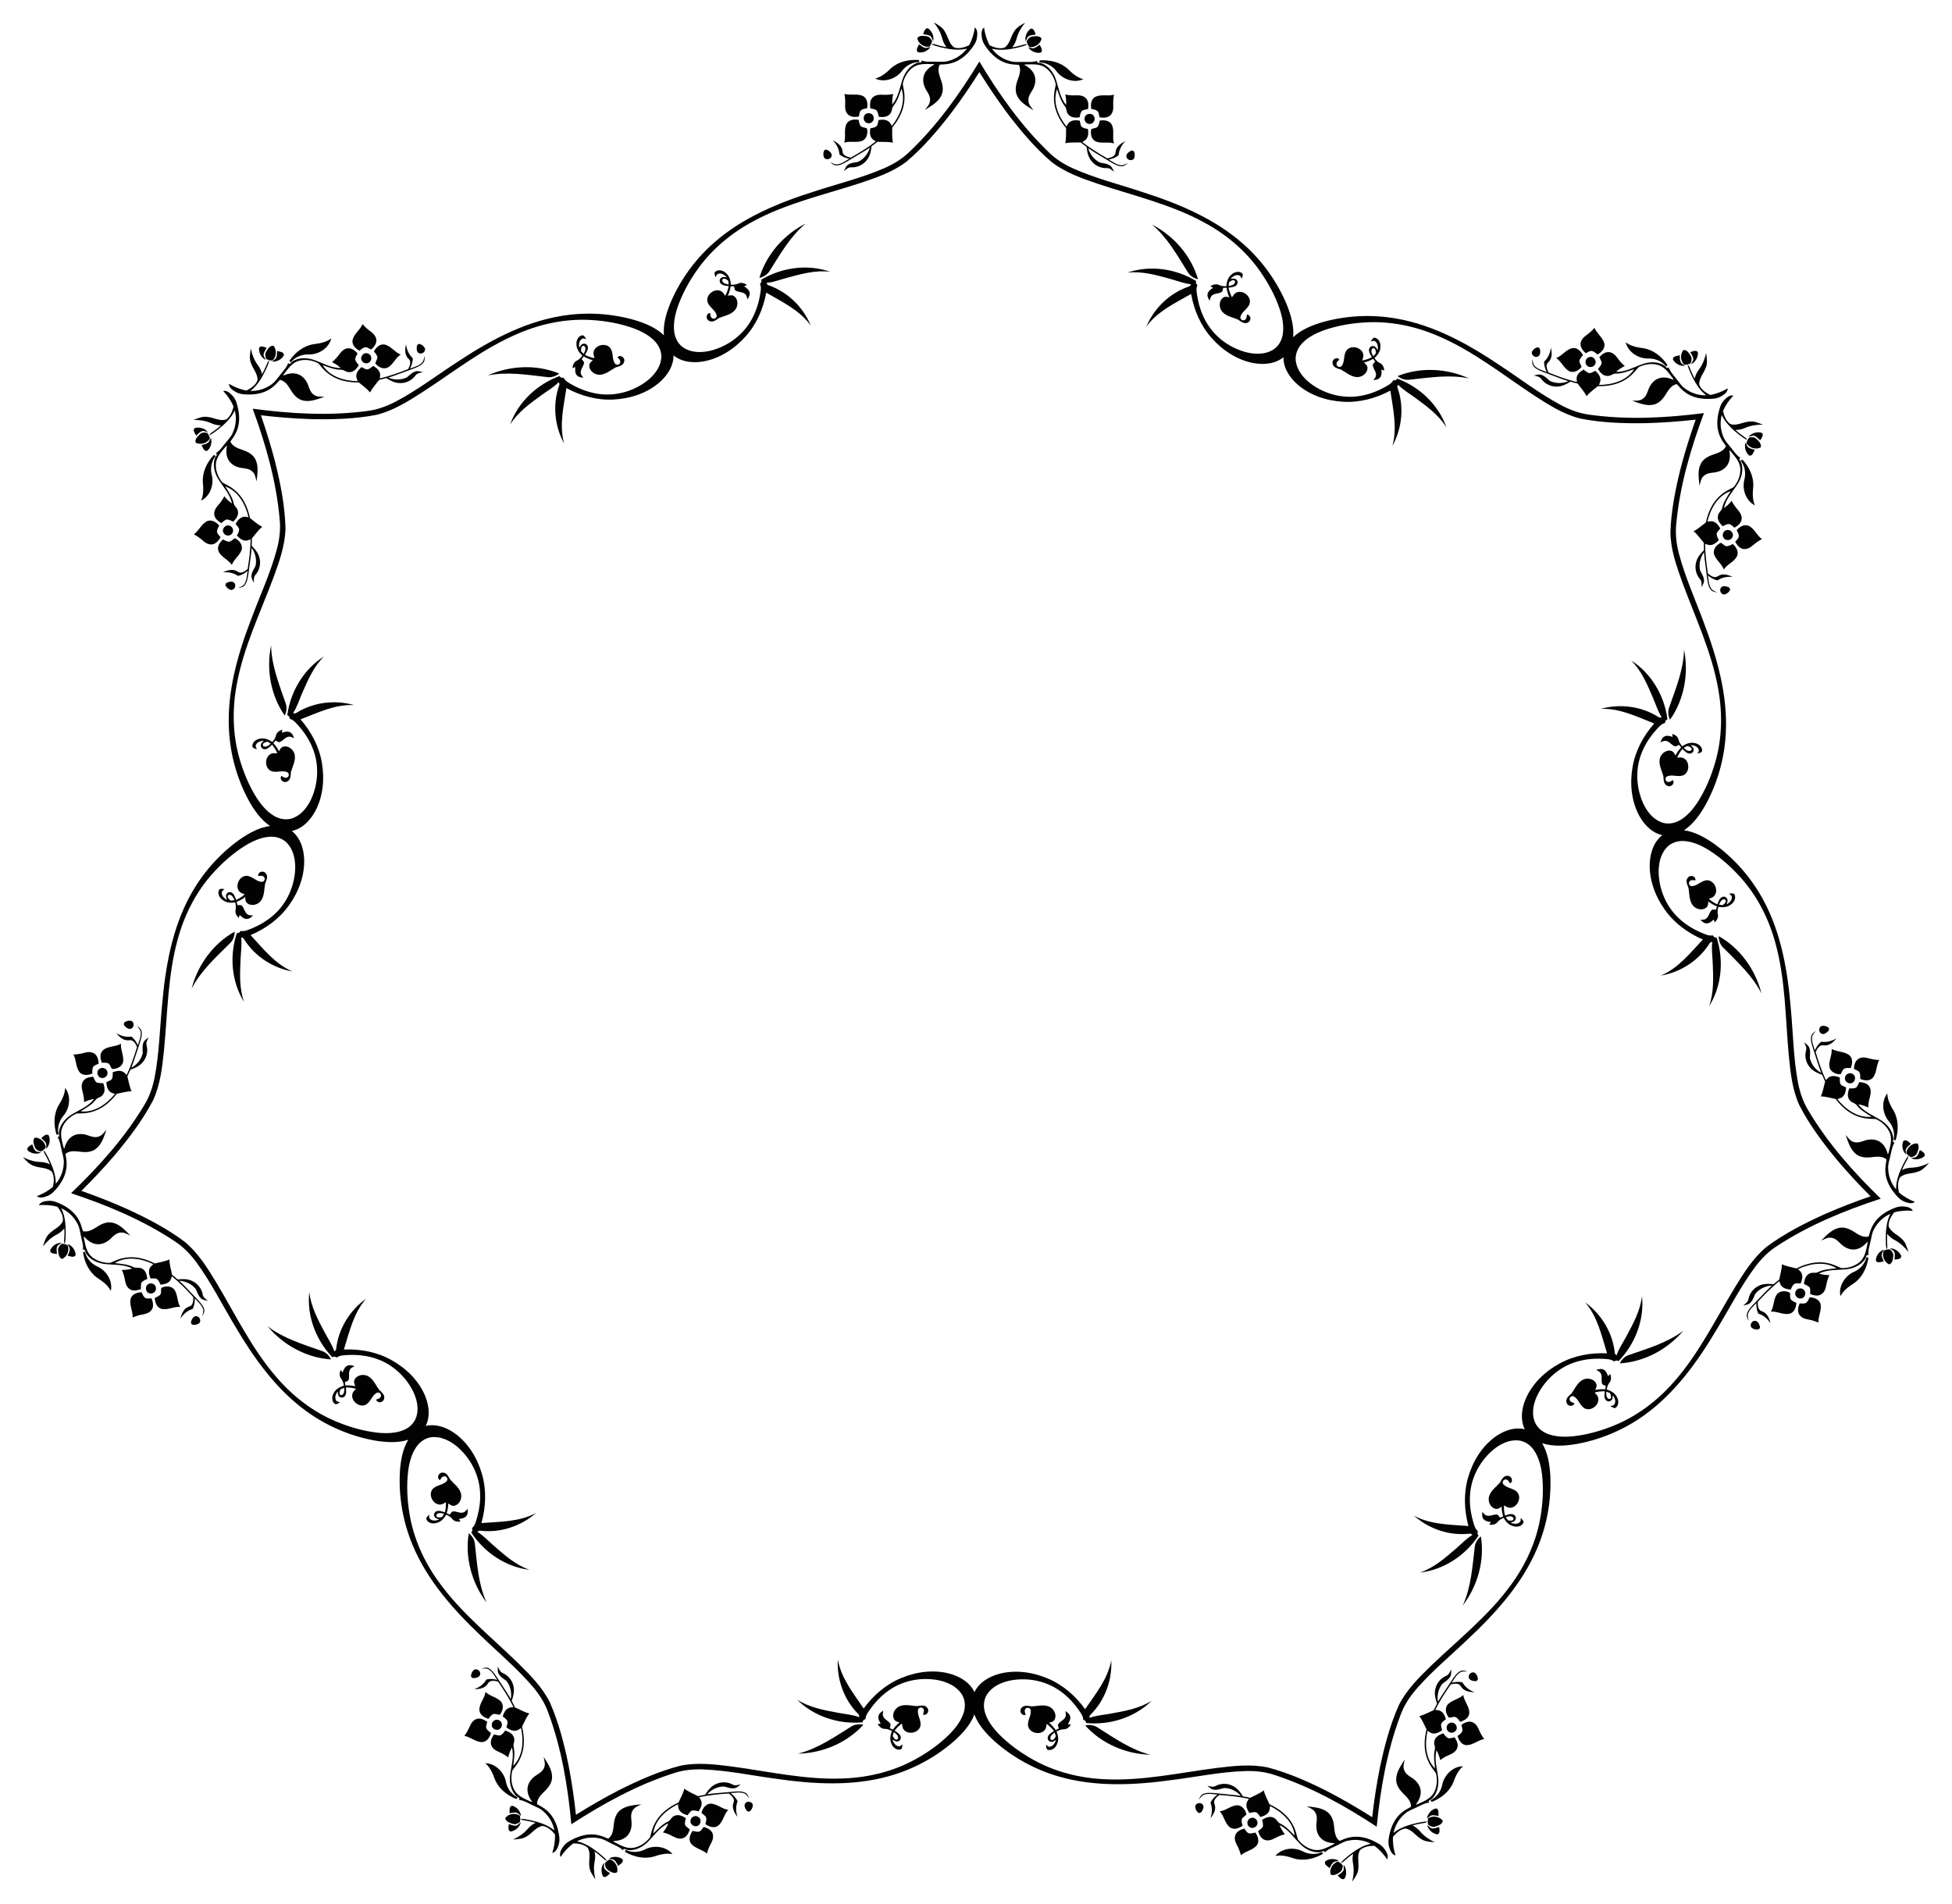 <?xml version="1.0" encoding="UTF-8"?>
<!DOCTYPE svg  PUBLIC '-//W3C//DTD SVG 1.1//EN'  'http://www.w3.org/Graphics/SVG/1.1/DTD/svg11.dtd'>
<svg enable-background="new 0 0 1679.4 1638.427" version="1.1" viewBox="0 0 1679.4 1638.4" xml:space="preserve" xmlns="http://www.w3.org/2000/svg">
<g fill="#020202">
	<path d="m1364.3 303.95c1.467-0.689 2.849-1.664 4.471-1.989 2.26 0.017 3.914 1.73 5.547 3.078 3.513-1.816 7.075-5.423 5.887-9.731-1.445-5.157-6.378-8.297-8.404-13.198-2.09 2.462-4.504 4.594-7.14 6.457-2.478 1.731-4.68 4.274-4.833 7.433-0.004 3.239 2.162 5.902 4.471 7.95z"/>
	<path d="m738.91 100.29c0.376-1.577 0.475-3.265 1.232-4.736 1.423-1.756 3.793-1.982 5.865-2.418 0.77-3.879 0.171-8.913-3.937-10.67-4.932-2.086-10.463-0.187-15.558-1.658 0.622 3.169 0.783 6.386 0.596 9.608-0.192 3.017 0.424 6.324 2.798 8.413 2.53 2.023 5.962 1.989 9.003 1.461z"/>
	<path d="m189.75 462.26c-0.999-1.277-2.257-2.407-2.934-3.916-0.486-2.207 0.816-4.201 1.766-6.093-2.552-3.021-6.862-5.691-10.797-3.574-4.706 2.556-6.67 8.064-10.997 11.13 2.865 1.49 5.481 3.369 7.883 5.524 2.239 2.031 5.208 3.611 8.322 3.058 3.159-0.717 5.273-3.421 6.756-6.128z"/>
	<path d="m130.35 1117.3c-1.621-0.015-3.289 0.264-4.891-0.148-2.029-0.996-2.776-3.257-3.663-5.18-3.953 0.112-8.728 1.817-9.526 6.213-0.936 5.273 2.146 10.243 1.845 15.537 2.951-1.311 6.051-2.185 9.234-2.719 2.984-0.484 6.071-1.82 7.579-4.6 1.409-2.916 0.612-6.255-0.579-9.103z"/>
	<path d="m605.44 1572.1c-1.023 1.258-1.845 2.736-3.165 3.732-2.044 0.965-4.277 0.14-6.333-0.366-2.377 3.16-4.021 7.956-1.082 11.321 3.539 4.019 9.346 4.708 13.298 8.244 0.815-3.125 2.065-6.093 3.631-8.915 1.482-2.635 2.362-5.881 1.129-8.794-1.401-2.92-4.509-4.379-7.478-5.223z"/>
	<path d="m1257.3 1484.3c0.346 1.584 0.989 3.148 0.944 4.801-0.52 2.2-2.558 3.431-4.235 4.723 0.989 3.829 3.713 8.105 8.177 7.905 5.349-0.261 9.508-4.372 14.737-5.256-1.935-2.585-3.477-5.414-4.706-8.398-1.136-2.801-3.126-5.514-6.171-6.365-3.157-0.725-6.235 0.795-8.746 2.59z"/>
	<path d="m1595 919.89c1.454 0.717 3.078 1.19 4.343 2.255 1.396 1.778 1.088 4.139 1.053 6.256 3.61 1.614 8.652 2.15 11.278-1.464 3.131-4.344 2.51-10.16 5.079-14.799-3.228-0.099-6.4-0.657-9.499-1.556-2.898-0.858-6.26-0.994-8.825 0.856-2.535 2.016-3.266 5.37-3.428 8.453z"/>
	<path d="m1492.9 466.21c1.006-1.271 2.271-2.393 2.958-3.898 0.499-2.204-0.79-4.206-1.729-6.104 2.57-3.005 6.896-5.649 10.818-3.509 4.69 2.584 6.621 8.104 10.929 11.196-2.874 1.472-5.502 3.336-7.917 5.476-2.251 2.017-5.23 3.58-8.341 3.007-3.154-0.735-5.252-3.453-6.719-6.169z"/>
	<path d="m945.94 100.92c-0.366-1.579-0.455-3.268-1.204-4.743-1.412-1.765-3.781-2.005-5.85-2.454-0.747-3.883-0.117-8.914 4.002-10.646 4.945-2.056 10.464-0.123 15.568-1.564-0.641 3.165-0.822 6.381-0.655 9.604 0.173 3.018-0.462 6.321-2.849 8.396-2.542 2.007-5.974 1.953-9.012 1.407z"/>
	<path d="m319.32 300.79c-1.463-0.698-2.839-1.682-4.459-2.016-2.26 0.004-3.925 1.706-5.566 3.044-3.502-1.837-7.042-5.466-5.828-9.766 1.476-5.148 6.428-8.258 8.484-13.146 2.075 2.474 4.476 4.621 7.1 6.5 2.468 1.746 4.654 4.303 4.788 7.462-0.015 3.239-2.198 5.888-4.519 7.923z"/>
	<path d="m84.893 915.31c-1.458 0.708-3.085 1.171-4.356 2.229-1.406 1.769-1.113 4.132-1.091 6.25-3.62 1.592-8.665 2.098-11.269-1.533-3.104-4.363-2.449-10.175-4.989-14.83 3.228-0.08 6.404-0.618 9.509-1.499 2.904-0.841 6.266-0.956 8.819 0.909 2.523 2.031 3.233 5.39 3.377 8.473z"/>
	<path d="m419.19 1481.7c-0.355 1.581-1.008 3.142-0.974 4.795 0.506 2.203 2.537 3.446 4.206 4.749-1.012 3.823-3.762 8.082-8.225 7.855-5.347-0.293-9.482-4.429-14.705-5.346 1.95-2.574 3.509-5.393 4.757-8.369 1.153-2.794 3.159-5.495 6.21-6.328 3.161-0.706 6.23 0.833 8.73 2.643z"/>
	<path d="m1070.5 1573.5c1.015 1.264 1.828 2.747 3.142 3.751 2.038 0.977 4.276 0.166 6.335-0.328 2.358 3.175 3.973 7.981 1.013 11.328-3.563 3.997-9.375 4.651-13.348 8.164-0.796-3.13-2.028-6.106-3.577-8.937-1.466-2.644-2.326-5.896-1.076-8.8 1.419-2.912 4.535-4.352 7.509-5.178z"/>
	<path d="m1548.3 1121.6c1.621-0.005 3.287 0.283 4.892-0.118 2.035-0.984 2.796-3.24 3.694-5.157 3.952 0.136 8.717 1.869 9.488 6.27 0.904 5.278-2.208 10.229-1.94 15.526-2.943-1.329-6.038-2.221-9.217-2.775-2.981-0.502-6.06-1.857-7.551-4.646-1.392-2.925-0.575-6.259 0.634-9.099z"/>
	<path d="m1418.8 308.5c5.6-0.03 11.173 2.554 14.703 6.92 0.346-0.472 0.715-0.934 1.091-1.387-4.846-7.095-12.016-12.97-20.696-14.384-5.338-0.665-10.834-1.735-15.217-5.064 2.129 8.775 11.413 14.374 20.12 13.915z"/>
	<path d="m776.41 60.545c3.468-4.396 8.963-7.143 14.577-7.181-0.153-0.565-0.284-1.141-0.405-1.718-8.568-0.635-17.632 1.308-24.15 7.213-3.848 3.759-8.111 7.389-13.447 8.74 8.188 3.806 18.353 0.039 23.424-7.054z"/>
	<path d="m182.06 408.15c-1.275-5.453 0.004-11.461 3.474-15.874-0.537-0.233-1.07-0.489-1.595-0.754-5.839 6.303-9.97 14.601-9.418 23.378 0.539 5.352 0.72 10.948-1.551 15.962 8.081-4.029 11.474-14.325 9.089-22.712z"/>
	<path d="m83.256 1089.6c-5.058-2.403-8.958-7.149-10.245-12.614-0.517 0.275-1.049 0.531-1.584 0.777 1.288 8.495 5.199 16.899 12.406 21.939 4.521 2.915 9.008 6.264 11.513 11.165 1.889-8.83-4.046-17.902-12.09-21.267z"/>
	<path d="m554.41 1591.7c-5.032 2.456-11.175 2.546-16.249 0.145-0.107 0.576-0.239 1.152-0.381 1.723 7.444 4.29 16.454 6.471 24.888 3.98 5.098-1.717 10.514-3.138 15.907-2.04-5.726-6.982-16.519-7.998-24.165-3.808z"/>
	<path d="m1240.7 1536.4c-1.217 5.466-4.976 10.324-10.018 12.795 0.383 0.443 0.752 0.905 1.11 1.372 7.995-3.146 15.318-8.829 18.629-16.977 1.836-5.056 4.102-10.176 8.323-13.709-9.029 0.123-16.553 7.928-18.044 16.519z"/>
	<path d="m1625.4 965.3c3.515 4.359 4.969 10.328 3.757 15.81 0.585-0.024 1.176-0.023 1.764-0.012 2.526-8.212 2.648-17.481-1.658-25.149-2.808-4.588-5.399-9.552-5.529-15.055-5.533 7.136-4.122 17.884 1.665 24.406z"/>
	<path d="m1500.9 412.15c1.308-5.445 0.065-11.461-3.378-15.895 0.539-0.229 1.073-0.483 1.6-0.745 5.801 6.338 9.882 14.661 9.276 23.435-0.572 5.349-0.786 10.944 1.454 15.972-8.056-4.077-11.386-14.394-8.951-22.767z"/>
	<path d="m908.67 60.946c-3.441-4.418-8.92-7.197-14.533-7.269 0.157-0.564 0.291-1.14 0.415-1.715 8.572-0.583 17.624 1.415 24.106 7.359 3.825 3.782 8.066 7.438 13.394 8.821-8.211 3.757-18.353-0.072-23.381-7.196z"/>
	<path d="m264.83 305c-5.599-0.064-11.188 2.486-14.745 6.83-0.343-0.474-0.709-0.938-1.082-1.394 4.889-7.066 12.095-12.896 20.783-14.258 5.342-0.633 10.844-1.669 15.248-4.971-2.182 8.762-11.5 14.304-20.204 13.793z"/>
	<path d="m54.217 960.54c-3.541 4.338-5.032 10.297-3.853 15.787-0.585-0.027-1.176-0.03-1.764-0.023-2.476-8.227-2.542-17.497 1.811-25.139 2.836-4.571 5.457-9.519 5.62-15.021 5.49 7.169 4.014 17.909-1.813 24.396z"/>
	<path d="m435.42 1533.9c1.184 5.473 4.914 10.354 9.94 12.855-0.386 0.44-0.757 0.9-1.118 1.365-7.976-3.194-15.264-8.922-18.525-17.089-1.806-5.067-4.04-10.201-8.24-13.759 9.028 0.178 16.504 8.028 17.943 16.628z"/>
	<path d="m1121.4 1593.4c5.017 2.487 11.159 2.614 16.248 0.243 0.103 0.576 0.232 1.153 0.37 1.725-7.47 4.245-16.493 6.372-24.911 3.829-5.088-1.748-10.495-3.201-15.895-2.136 5.768-6.947 16.567-7.898 24.188-3.661z"/>
	<path d="m1595.6 1094.2c5.072-2.372 9.001-7.095 10.321-12.551 0.515 0.278 1.046 0.538 1.58 0.786-1.339 8.487-5.302 16.867-12.539 21.864-4.538 2.888-9.046 6.209-11.581 11.095-1.835-8.841 4.154-17.877 12.219-21.193z"/>
	<path d="m1454.9 313.44c3.709-1.675 5.931-5.824 5.939-9.772-0.69-3.162-4.661-1.272-6.652-0.62 1.115 2.013 2.772 3.97 2.638 6.422-0.379 1.438-1.343 2.611-1.926 3.97z"/>
	<path d="m802.8 35.384c1.003-3.945-0.855-8.268-3.937-10.736-2.902-1.432-3.901 2.851-4.632 4.814 2.269 0.383 4.832 0.308 6.666 1.941 0.888 1.193 1.204 2.678 1.904 3.981z"/>
	<path d="m178.84 371.84c-2.459-3.244-6.998-4.487-10.849-3.616-2.929 1.376-0.203 4.827 0.876 6.623 1.714-1.535 3.254-3.586 5.674-4.001 1.486 0.05 2.845 0.728 4.299 0.994z"/>
	<path d="m52.856 1069.4c-4.069-0.1-7.871 2.674-9.591 6.227-0.75 3.148 3.647 3.169 5.724 3.445-0.131-2.297-0.775-4.78 0.409-6.93 0.966-1.131 2.343-1.77 3.458-2.742z"/>
	<path d="m519.72 1602.9c-2.615 3.119-2.817 7.821-1.111 11.381 1.994 2.549 4.751-0.876 6.262-2.327-1.878-1.33-4.22-2.374-5.163-4.641-0.282-1.46 0.077-2.935 0.012-4.413z"/>
	<path d="m1227.9 1570.5c0.808 3.989 4.358 7.079 8.205 7.965 3.236 0.031 2.278-4.261 2.085-6.347-2.21 0.639-4.487 1.819-6.848 1.143-1.317-0.69-2.247-1.89-3.442-2.761z"/>
	<path d="m1644.1 996.62c3.622 1.855 8.252 1.006 11.343-1.449 2.042-2.511-1.911-4.437-3.663-5.587-0.878 2.127-1.376 4.643-3.376 6.066-1.361 0.6-2.879 0.578-4.305 0.97z"/>
	<path d="m1504.4 375.86c2.478-3.228 7.025-4.444 10.87-3.55 2.921 1.394 0.174 4.828-0.916 6.617-1.705-1.545-3.232-3.606-5.649-4.035-1.486 0.041-2.849 0.711-4.305 0.968z"/>
	<path d="m882.44 35.625c-0.979-3.95 0.905-8.263 4.002-10.712 2.911-1.414 3.883 2.874 4.603 4.842-2.271 0.369-4.834 0.279-6.677 1.901-0.895 1.188-1.22 2.671-1.928 3.969z"/>
	<path d="m228.68 309.72c-3.699-1.698-5.896-5.86-5.88-9.808 0.709-3.158 4.668-1.244 6.655-0.58-1.127 2.006-2.796 3.953-2.677 6.406 0.371 1.44 1.327 2.619 1.902 3.982z"/>
	<path d="m35.368 991.74c-3.634 1.834-8.258 0.956-11.334-1.518-2.026-2.523 1.938-4.426 3.696-5.565 0.866 2.132 1.347 4.651 3.339 6.087 1.357 0.608 2.875 0.596 4.299 0.996z"/>
	<path d="m448.06 1568.1c-0.832 3.984-4.401 7.052-8.254 7.915-3.236 0.011-2.252-4.274-2.046-6.359 2.207 0.652 4.476 1.846 6.841 1.185 1.322-0.682 2.258-1.877 3.459-2.74z"/>
	<path d="m1156 1604.8c2.596 3.135 2.769 7.838 1.042 11.388-2.009 2.537-4.746-0.904-6.248-2.365 1.886-1.318 4.234-2.349 5.191-4.61 0.291-1.458-0.059-2.936 0.015-4.413z"/>
	<path d="m1626.1 1074.2c4.069-0.075 7.854 2.721 9.553 6.285 0.731 3.153-3.666 3.147-5.745 3.41 0.145-2.296 0.804-4.775-0.367-6.933-0.959-1.137-2.332-1.784-3.441-2.763z"/>
	<path d="m1449.2 313.92c1.838 0.055 3.625-0.4 5.265-1.227 0.856-2.013 1.469-4.315 0.2-6.29-1.325-2.305-3.233-5.505-6.254-5.209-3.118 3.375-2.798 9.671 0.789 12.726z"/>
	<path d="m799.62 40.141c1.189-1.403 1.947-3.083 2.324-4.882-1.041-1.924-2.458-3.839-4.793-4.078-2.629-0.401-6.32-0.905-7.972 1.642 0.695 4.542 5.816 8.217 10.442 7.318z"/>
	<path d="m180.58 377.29c-0.355-1.804-1.197-3.445-2.368-4.86-2.153-0.386-4.534-0.472-6.177 1.205-1.952 1.805-4.648 4.377-3.686 7.257 3.984 2.289 10.051 0.576 12.231-3.601z"/>
	<path d="m58.201 1071.5c-1.632-0.847-3.439-1.212-5.276-1.179-1.645 1.443-3.196 3.25-2.909 5.581 0.194 2.652 0.524 6.363 3.375 7.407 4.274-1.688 6.717-7.499 4.811-11.808z"/>
	<path d="m524.65 1600c-1.68 0.748-3.092 1.933-4.212 3.39 0.103 2.185 0.549 4.525 2.549 5.754 2.194 1.502 5.301 3.558 7.895 1.979 1.345-4.394-1.675-9.927-6.232-11.123z"/>
	<path d="m1228.7 1564.8c-0.463 1.78-0.416 3.623 0.025 5.407 1.772 1.282 3.88 2.392 6.088 1.595 2.542-0.779 6.087-1.927 6.47-4.939-2.597-3.791-8.805-4.88-12.583-2.063z"/>
	<path d="m1640.1 992.47c1.103 1.471 2.573 2.584 4.242 3.352 2.108-0.586 4.289-1.542 5.043-3.766 0.976-2.473 2.289-5.96 0.173-8.137-4.583-0.333-9.305 3.842-9.458 8.552z"/>
	<path d="m1502.6 381.3c0.366-1.802 1.218-3.438 2.397-4.846 2.156-0.373 4.536-0.444 6.17 1.242 1.942 1.817 4.621 4.405 3.642 7.279-3.998 2.264-10.054 0.515-12.209-3.675z"/>
	<path d="m885.59 40.402c-1.181-1.41-1.929-3.095-2.294-4.896 1.052-1.918 2.481-3.824 4.818-4.049 2.631-0.385 6.325-0.867 7.962 1.691-0.722 4.538-5.866 8.182-10.486 7.254z"/>
	<path d="m234.38 310.24c-1.838 0.044-3.622-0.422-5.258-1.259-0.844-2.019-1.443-4.324-0.162-6.291 1.339-2.297 3.266-5.486 6.286-5.171 3.097 3.394 2.74 9.687-0.866 12.721z"/>
	<path d="m39.324 987.61c-1.112 1.465-2.588 2.569-4.263 3.326-2.104-0.599-4.28-1.568-5.02-3.796-0.961-2.479-2.252-5.974-0.123-8.138 4.585-0.305 9.282 3.898 9.406 8.609z"/>
	<path d="m447.3 1562.5c0.452 1.782 0.395 3.625-0.057 5.406-1.78 1.272-3.894 2.369-6.098 1.558-2.538-0.795-6.075-1.964-6.44-4.978 2.62-3.775 8.835-4.826 12.595-1.986z"/>
	<path d="m1151.1 1601.9c1.675 0.758 3.08 1.952 4.191 3.416-0.116 2.185-0.576 4.521-2.584 5.739-2.203 1.488-5.323 3.525-7.907 1.931-1.318-4.402 1.735-9.917 6.3-11.085z"/>
	<path d="m1620.7 1076.2c1.637-0.837 3.447-1.191 5.283-1.147 1.636 1.453 3.176 3.27 2.876 5.598-0.21 2.651-0.562 6.359-3.42 7.386-4.263-1.714-6.671-7.539-4.739-11.837z"/>
	<path d="m1320.6 315.15c-1.711-1.562-1.718-4.021-2.29-6.09-0.05 1.933-0.356 4.097 0.875 5.784 1.932 2.58 5.048 3.848 7.945 5.042 7.432 2.665 14.712 5.746 22.237 8.154-5.08 2.076-11.064 2.156-16.01-0.332-2.13-1.689-3.941-3.877-6.539-4.863-2.314-1.19-4.844-0.167-7.191 0.295 2.3 0.629 5.098 0.827 6.518 3.064 2.97 4.096 7.976 6.543 13.037 6.467 4.352 0.062 8.362-1.964 11.952-4.244 2.021 0.589 4.071 1.125 6.145 1.594 2.584 3.617 5.743 6.836 7.701 10.894 2.764-3.385 6.424-5.791 9.728-8.593 9.269 0.206 19.016-1.677 26.436-7.557 3.373-2.376 5.883-5.68 8.585-8.725 5.356-2.761 11.986-3.728 17.748-1.682 5.488 2.093 8.697 7.257 12.107 11.711 0.024 0.2 0.09 0.586 0.122 0.786-4.021-1.892-8.855-2.83-13.09-1.105-4.145 1.625-6.983 5.513-8.463 9.582-1.026 3.003-2.218 6.293-5.074 8.02-2.614 1.81-5.907 1.326-8.878 1.526 5.885 1.934 12.002 4.723 18.335 3.32 4.577-0.928 7.915-4.577 10.294-8.377 2.428-3.818 4.918-8.377 9.787-9.311 2.26 2.539 4.503 5.156 7.316 7.137 5.149 3.796 11.612 5.427 17.95 5.625 4.259 0.044 8.8 0.104 12.631-2.077 2.7-1.54 5.809-3.544 5.944-7.021-4.67 2.754-9.737 4.792-15.1 5.701-3.811-1.939-7.849-4.644-9.403-8.789-0.452-5.562 3.938-9.783 5.619-14.767 1.741-4.008 0.848-8.415 0.263-12.557-1.089 4.982-2.913 9.846-5.968 13.97-1.827 2.374-3.227 5.065-3.844 8.012-1.294-2.373-2.489-4.781-3.476-7.283-0.709-1.635-1.114-3.518-2.652-4.595 0.534 2.805 1.778 5.408 2.935 8.009 3.184 6.808 7.043 13.584 13.063 18.293-6.522 0.167-13.03-1.902-18.216-5.852-2.97-1.991-4.832-5.107-7.023-7.828-2.494-3.378-5.666-6.339-7.031-10.414-1.551 1.822-2.623-0.903-3.833-1.681-5.594-3.422-12.687-3.226-18.705-1.077-7.435 2.607-14.572 6.928-22.72 6.639 2.266-2.008 4.788-3.71 7.537-4.984-2.384-1.947-4.435-4.242-6.21-6.748-1.765-2.458-4.124-4.954-7.318-5.214-3.408-0.387-6.191 2.003-8.401 4.277 0.68 1.616 1.758 3.128 2.025 4.908-0.308 2.116-1.853 3.687-3.155 5.263 1.769 3.105 4.636 6.393 8.576 6.053 2.415 0.043 4.219-2.128 6.625-2.008 5.545 0.098 10.726-2.1 15.885-3.836-6.351 10.063-18.963 13.474-30.206 13.568 0.48-1.631 1.453-3.221 1.19-4.97-0.24-2.968-2.3-5.326-4.449-7.191-1.502 0.654-2.873 1.74-4.503 2.001-2.256-0.056-3.87-1.772-5.483-3.086-2.36 1.39-4.83 3.122-5.722 5.856-0.645 1.557-0.184 3.289-0.073 4.918-8.332-2.036-16.402-4.98-24.346-8.185-1.284-2.734-3.042-6.54-0.197-8.922 3.443-3.188 3.165-8.28 2.175-12.454-0.54 4.533-2.439 8.884-5.858 11.996-0.113 3.155 0.901 6.173 2.312 8.969-3.495-1.405-7.394-2.314-10.171-5.016z"/>
	<path d="m720.42 141.43c-2.288 0.364-4.215-1.164-6.189-2.006 1.48 1.245 2.981 2.833 5.068 2.922 3.222 0.098 6.156-1.548 8.895-3.068 6.717-4.149 13.666-7.92 20.24-12.302-1.544 5.266-5.213 9.994-10.241 12.31-2.648 0.612-5.489 0.664-7.879 2.08-2.373 1.067-3.15 3.683-4.253 5.806 1.925-1.406 3.825-3.471 6.46-3.186 5.054 0.231 10.088-2.156 13.184-6.161 2.762-3.364 3.678-7.762 4.133-11.991 1.72-1.213 3.418-2.481 5.077-3.81 4.439 0.235 8.925-0.228 13.318 0.771-0.923-4.271-0.522-8.633-0.653-12.963 5.94-7.119 10.546-15.913 10.574-25.38 0.245-4.118-0.772-8.141-1.469-12.152 1.181-5.909 4.559-11.696 9.751-14.924 5.058-2.985 11.096-2.275 16.705-2.164 0.171 0.106 0.514 0.295 0.691 0.395-3.987 1.964-7.734 5.159-9.026 9.545-1.314 4.254-0.044 8.897 2.215 12.591 1.708 2.674 3.537 5.658 3.106 8.967-0.214 3.172-2.646 5.446-4.342 7.893 5.181-3.395 11.176-6.438 14.028-12.265 2.128-4.157 1.356-9.043-0.131-13.271-1.471-4.279-3.483-9.068-1.177-13.457 3.394-0.183 6.838-0.306 10.141-1.27 6.178-1.659 11.483-5.695 15.589-10.527 2.69-3.303 5.568-6.815 6.251-11.17 0.48-3.071 0.851-6.752-1.783-9.024-0.758 5.368-2.324 10.601-4.958 15.36-3.892 1.771-8.525 3.241-12.734 1.871-4.63-3.114-5.193-9.178-8.042-13.6-2.048-3.86-6.05-5.909-9.653-8.035 3.216 3.957 5.882 8.417 7.201 13.376 0.716 2.909 1.948 5.681 3.868 8.001-2.662-0.468-5.29-1.035-7.862-1.823-1.72-0.465-3.445-1.323-5.246-0.791 2.526 1.331 5.337 1.982 8.092 2.699 7.309 1.755 15.012 2.963 22.447 1.192-3.936 5.203-9.611 9.001-15.933 10.593-3.408 1.081-7.005 0.593-10.499 0.611-4.196-0.157-8.489 0.478-12.526-0.996 0.458 2.349-2.341 1.488-3.704 1.949-6.163 2.24-10.432 7.908-12.505 13.953-2.597 7.439-3.668 15.712-8.975 21.903-0.157-3.023 0.085-6.057 0.802-9-3.008 0.65-6.082 0.823-9.148 0.648-3.022-0.153-6.445 0.135-8.639 2.471-2.427 2.423-2.294 6.089-1.894 9.235 1.687 0.476 3.542 0.575 5.1 1.477 1.462 1.56 1.727 3.748 2.147 5.748 3.531 0.553 7.888 0.362 10.08-2.931 1.539-1.861 0.966-4.626 2.561-6.431 3.534-4.274 5.045-9.696 6.905-14.811 3.908 11.24-1.289 23.227-8.225 32.076-0.976-1.393-1.613-3.144-3.144-4.029-2.47-1.663-5.598-1.523-8.396-1.005-0.425 1.582-0.431 3.332-1.244 4.769-1.45 1.728-3.798 1.921-5.832 2.363-0.385 2.712-0.571 5.723 1.011 8.125 0.815 1.475 2.457 2.194 3.8 3.123-6.787 5.245-14.12 9.718-21.579 13.931-2.938-0.701-7.01-1.699-7.098-5.409-0.346-4.679-4.5-7.637-8.381-9.465 3.207 3.248 5.425 7.447 5.727 12.059 2.397 2.056 5.389 3.144 8.454 3.785-3.278 1.856-6.419 4.338-10.263 4.824z"/>
	<path d="m210.38 502.36c-1.142 2.015-3.538 2.57-5.428 3.588 1.896-0.381 4.073-0.565 5.444-2.14 2.086-2.458 2.628-5.778 3.147-8.867 0.945-7.838 2.328-15.622 3.002-23.494 3.155 4.491 4.564 10.306 3.239 15.682-1.173 2.452-2.903 4.705-3.286 7.457-0.645 2.52 0.915 4.759 1.888 6.945 0.101-2.382-0.329-5.155 1.536-7.037 3.332-3.807 4.604-9.232 3.404-14.149-0.908-4.256-3.776-7.715-6.798-10.708 0.124-2.101 0.191-4.219 0.187-6.345 2.952-3.324 5.387-7.12 8.907-9.932-3.915-1.942-7.075-4.974-10.542-7.572-1.862-9.082-5.866-18.166-13.25-24.092-3.067-2.759-6.847-4.472-10.416-6.428-3.884-4.607-6.302-10.856-5.589-16.929 0.82-5.816 5.14-10.094 8.723-14.409 0.19-0.068 0.551-0.218 0.74-0.294-0.95 4.342-0.789 9.263 1.835 13.008 2.506 3.679 6.929 5.581 11.225 6.119 3.155 0.332 6.629 0.762 8.948 3.162 2.346 2.145 2.607 5.464 3.463 8.316 0.577-6.168 1.934-12.752-0.843-18.615-1.923-4.255-6.224-6.698-10.458-8.172-4.262-1.518-9.261-2.931-11.255-7.47 1.973-2.768 4.024-5.537 5.33-8.721 2.555-5.865 2.707-12.529 1.489-18.752-0.905-4.162-1.857-8.603-4.836-11.852-2.102-2.29-4.748-4.875-8.167-4.233 3.724 3.94 6.839 8.427 8.918 13.453-1.042 4.147-2.781 8.686-6.476 11.123-5.322 1.678-10.414-1.663-15.647-2.192-4.294-0.805-8.392 1.046-12.301 2.538 5.099-0.047 10.248 0.649 14.948 2.71 2.721 1.254 5.656 2.019 8.667 1.964-2.025 1.789-4.107 3.49-6.327 5.01-1.436 1.055-3.182 1.869-3.889 3.608 2.615-1.145 4.877-2.937 7.155-4.644 5.929-4.62 11.676-9.889 14.927-16.806 1.614 6.321 1.045 13.126-1.652 19.061-1.28 3.338-3.904 5.847-6.069 8.589-2.739 3.183-4.919 6.935-8.588 9.172 2.122 1.107-0.296 2.758-0.786 4.111-2.091 6.215-0.322 13.087 3.112 18.476 4.197 6.668 9.997 12.665 11.529 20.673-2.462-1.762-4.682-3.842-6.536-6.239-1.368 2.757-3.148 5.268-5.197 7.556-2.004 2.267-3.912 5.123-3.454 8.295 0.381 3.408 3.33 5.59 6.039 7.238 1.424-1.022 2.658-2.41 4.335-3.066 2.132-0.171 4.007 0.986 5.833 1.905 2.634-2.415 5.201-5.942 3.993-9.708-0.495-2.364-3.014-3.639-3.432-6.012-1.139-5.428-4.435-9.99-7.275-14.633 11.224 3.953 17.356 15.489 19.95 26.429-1.697-0.105-3.464-0.7-5.11-0.054-2.84 0.894-4.681 3.427-6.021 5.937 0.972 1.319 2.336 2.414 2.953 3.945 0.447 2.212-0.867 4.167-1.788 6.033 1.88 1.992 4.118 4.015 6.983 4.276 1.661 0.283 3.248-0.553 4.811-1.024-0.131 8.576-1.206 17.098-2.563 25.557-2.38 1.86-5.699 4.421-8.654 2.177-3.874-2.647-8.777-1.244-12.626 0.651 4.539-0.482 9.204 0.401 12.999 3.041 3.102-0.592 5.818-2.252 8.23-4.25-0.593 3.72-0.611 7.723-2.627 11.032z"/>
	<path d="m174.57 1126.2c0.864 2.149-0.197 4.369-0.579 6.481 0.884-1.72 2.098-3.537 1.721-5.591-0.621-3.163-2.879-5.657-4.97-7.99-5.539-5.626-10.762-11.561-16.497-16.995 5.478 0.334 10.903 2.858 14.28 7.245 1.186 2.446 1.869 5.203 3.781 7.219 1.568 2.076 4.292 2.252 6.607 2.854-1.799-1.564-4.235-2.957-4.543-5.589-0.899-4.979-4.347-9.356-8.94-11.483-3.894-1.944-8.386-1.858-12.61-1.362-1.565-1.407-3.179-2.78-4.845-4.102-0.759-4.38-2.208-8.651-2.212-13.156-3.959 1.85-8.3 2.43-12.493 3.521-8.262-4.207-17.861-6.74-27.097-4.661-4.07 0.677-7.765 2.565-11.52 4.136-6.024 0.164-12.417-1.842-16.72-6.185-4.036-4.267-4.687-10.312-5.827-15.804 0.065-0.19 0.173-0.567 0.232-0.761 2.802 3.45 6.75 6.392 11.314 6.675 4.439 0.335 8.684-1.937 11.783-4.961 2.227-2.26 4.729-4.707 8.051-5.024 3.14-0.497 5.898 1.368 8.661 2.477-4.463-4.296-8.764-9.463-15.079-10.947-4.526-1.149-9.118 0.69-12.909 3.081-3.844 2.386-8.066 5.413-12.858 4.142-0.934-3.269-1.82-6.599-3.495-9.604-2.992-5.654-8.108-9.928-13.732-12.856-3.818-1.887-7.883-3.912-12.281-3.609-3.101 0.215-6.772 0.673-8.401 3.746 5.402-0.455 10.852-0.093 16.078 1.415 2.592 3.4 5.056 7.59 4.658 11.998-2.006 5.207-7.793 7.105-11.469 10.867-3.307 2.856-4.415 7.213-5.686 11.199 3.142-4.016 6.897-7.607 11.438-9.997 2.676-1.346 5.105-3.163 6.94-5.551 0.136 2.699 0.168 5.388-0.028 8.07-0.07 1.781-0.523 3.653 0.396 5.291 0.735-2.759 0.744-5.644 0.83-8.489 0.085-7.516-0.451-15.295-3.833-22.149 5.949 2.679 10.914 7.367 13.873 13.176 1.812 3.082 2.137 6.698 2.932 10.1 0.781 4.126 2.355 8.17 1.816 12.433 2.188-0.969 1.971 1.951 2.724 3.178 3.555 5.51 10.031 8.411 16.386 9.086 7.83 0.877 16.135 0.08 23.351 3.876-2.913 0.826-5.924 1.265-8.953 1.22 1.303 2.788 2.156 5.746 2.667 8.775 0.523 2.981 1.566 6.253 4.331 7.872 2.902 1.827 6.446 0.882 9.425-0.209 0.088-1.751-0.227-3.581 0.305-5.301 1.196-1.773 3.27-2.518 5.126-3.373-0.246-3.565-1.403-7.771-5.101-9.175-2.157-1.087-4.725 0.087-6.84-1.066-4.954-2.494-10.575-2.761-15.976-3.436 10.088-6.311 22.932-3.912 33.102 0.881-1.141 1.261-2.706 2.272-3.228 3.961-1.072 2.778-0.239 5.797 0.888 8.409 1.637 0.063 3.344-0.321 4.926 0.151 2.008 1.029 2.718 3.276 3.601 5.16 2.729-0.228 5.707-0.717 7.697-2.793 1.257-1.123 1.593-2.884 2.199-4.399 6.623 5.45 12.616 11.604 18.383 17.938-0.03 3.02-0.097 7.212-3.693 8.123-4.485 1.378-6.444 6.087-7.363 10.277 2.454-3.849 6.053-6.946 10.483-8.267 1.471-2.794 1.867-5.953 1.809-9.084 2.539 2.783 5.657 5.293 6.987 8.932z"/>
	<path d="m639.95 1543.1c2.219 0.665 3.292 2.878 4.706 4.493-0.793-1.764-1.457-3.846-3.298-4.832-2.86-1.487-6.218-1.276-9.346-1.095-7.852 0.823-15.749 1.206-23.573 2.301 3.676-4.075 9.033-6.743 14.568-6.647 2.651 0.598 5.233 1.783 8.001 1.545 2.601 0.068 4.436-1.952 6.351-3.386-2.345 0.431-4.952 1.468-7.202 0.068-4.453-2.401-10.025-2.435-14.552-0.17-3.948 1.832-6.681 5.398-8.927 9.01-2.076 0.347-4.156 0.752-6.228 1.23-3.898-2.138-8.14-3.668-11.665-6.473-1.022 4.249-3.275 8.004-5.036 11.962-8.441 3.836-16.406 9.762-20.539 18.279-2.008 3.604-2.836 7.67-3.949 11.586-3.628 4.812-9.182 8.559-15.261 9.216-5.853 0.495-10.985-2.765-15.989-5.298-0.108-0.17-0.335-0.489-0.451-0.656 4.444-0.04 9.206-1.292 12.273-4.684 3.03-3.262 3.9-7.997 3.467-12.305-0.379-3.15-0.732-6.632 1.092-9.427 1.569-2.765 4.747-3.758 7.337-5.227-6.141 0.81-12.862 0.952-17.96 4.964-3.721 2.822-5.145 7.559-5.64 12.014-0.531 4.493-0.797 9.681-4.778 12.635-3.138-1.308-6.294-2.691-9.688-3.256-6.286-1.186-12.817 0.149-18.613 2.721-3.856 1.809-7.974 3.724-10.479 7.352-1.765 2.559-3.696 5.714-2.309 8.904 3.012-4.507 6.694-8.543 11.131-11.688 4.275 0.093 9.087 0.779 12.285 3.839 2.82 4.815 0.696 10.523 1.345 15.742 0.171 4.366 2.887 7.949 5.211 11.428-1.181-4.961-1.648-10.135-0.684-15.176 0.617-2.932 0.71-5.963-0.013-8.887 2.195 1.576 4.317 3.227 6.292 5.054 1.348 1.165 2.53 2.686 4.383 2.989-1.698-2.295-3.949-4.101-6.119-5.942-5.823-4.752-12.239-9.183-19.707-10.813 5.803-2.981 12.565-3.939 18.951-2.631 3.54 0.505 6.569 2.505 9.724 4.005 3.712 1.962 7.856 3.252 10.853 6.332 0.607-2.315 2.755-0.325 4.183-0.148 6.525 0.656 12.83-2.598 17.32-7.145 5.567-5.575 10.123-12.565 17.589-15.84-1.17 2.792-2.704 5.42-4.628 7.761 2.992 0.72 5.836 1.897 8.523 3.385 2.657 1.45 5.865 2.674 8.855 1.522 3.238-1.13 4.709-4.49 5.713-7.498-1.314-1.161-2.941-2.055-3.954-3.544-0.641-2.04 0.07-4.126 0.559-6.11-2.941-2.03-6.95-3.748-10.353-1.732-2.194 1.009-2.878 3.748-5.098 4.683-5.039 2.318-8.753 6.546-12.647 10.349 1.356-11.822 11.239-20.368 21.328-25.33 0.275 1.678 0.089 3.533 1.084 4.994 1.504 2.57 4.383 3.801 7.128 4.549 1.07-1.241 1.834-2.815 3.189-3.757 2.057-0.928 4.255-0.083 6.279 0.401 1.523-2.276 2.998-4.909 2.615-7.759-0.094-1.683-1.262-3.043-2.068-4.462 8.39-1.78 16.938-2.629 25.487-3.188 2.343 1.906 5.578 4.572 4.048 7.953-1.719 4.366 0.741 8.834 3.444 12.164-1.48-4.318-1.657-9.063 0.073-13.35-1.267-2.892-3.491-5.171-5.974-7.078 3.758-0.25 7.665-1.123 11.339 0.106z"/>
	<path d="m1256.1 1439.2c1.903-1.32 4.303-0.78 6.447-0.878-1.873-0.479-3.915-1.259-5.834-0.434-2.946 1.309-4.874 4.066-6.683 6.624-4.252 6.652-8.876 13.065-12.898 19.865-0.894-5.415 0.36-11.266 3.886-15.534 2.12-1.7 4.657-2.98 6.196-5.293 1.675-1.991 1.24-4.685 1.313-7.076-1.125 2.102-1.94 4.787-4.437 5.673-4.654 1.985-8.154 6.32-9.206 11.271-1.029 4.229 0.054 8.589 1.478 12.597-1.023 1.839-2.003 3.718-2.921 5.636-4.102 1.714-7.943 4.077-12.334 5.084 2.685 3.448 4.216 7.551 6.213 11.396-2.263 8.991-2.597 18.913 1.485 27.455 1.566 3.817 4.228 7 6.596 10.311 1.5 5.836 0.967 12.516-2.31 17.677-3.262 4.884-9.011 6.864-14.112 9.197-0.2-0.021-0.591-0.043-0.794-0.056 2.74-3.5 4.729-8.003 3.99-12.516-0.662-4.403-3.821-8.035-7.459-10.383-2.699-1.668-5.642-3.563-6.69-6.732-1.183-2.951 0.022-6.054 0.488-8.995-3.195 5.307-7.275 10.65-7.317 17.137-0.113 4.669 2.701 8.736 5.877 11.9 3.182 3.217 7.072 6.659 6.899 11.614-2.979 1.638-6.028 3.243-8.586 5.545-4.847 4.175-7.875 10.114-9.478 16.249-0.99 4.143-2.06 8.556-0.786 12.776 0.9 2.975 2.163 6.452 5.522 7.357-1.646-5.165-2.505-10.56-2.198-15.99 2.738-3.284 6.275-6.619 10.661-7.211 5.523 0.797 8.661 6.016 13.146 8.764 3.52 2.589 8.015 2.699 12.184 3.051-4.614-2.17-8.951-5.031-12.292-8.927-1.907-2.31-4.22-4.273-6.956-5.53 2.601-0.734 5.215-1.363 7.874-1.769 1.752-0.328 3.678-0.303 5.07-1.563-2.853-0.103-5.668 0.53-8.461 1.079-7.346 1.59-14.811 3.843-20.741 8.665 1.288-6.396 4.754-12.28 9.759-16.457 2.602-2.452 6.054-3.574 9.194-5.106 3.849-1.679 7.441-4.114 11.718-4.537-1.432-1.918 1.464-2.356 2.492-3.363 4.581-4.692 5.968-11.651 5.213-17.997-0.888-7.829-3.512-15.748-1.417-23.628 1.453 2.656 2.551 5.494 3.182 8.457 2.429-1.891 5.122-3.38 7.961-4.553 2.79-1.173 5.748-2.918 6.711-5.974 1.135-3.236-0.575-6.481-2.3-9.142-1.727 0.303-3.441 1.018-5.236 0.882-1.994-0.771-3.182-2.627-4.429-4.247-3.421 1.033-7.264 3.097-7.81 7.014-0.579 2.345 1.137 4.587 0.483 6.905-1.329 5.385-0.339 10.925 0.205 16.34-8.398-8.431-8.917-21.486-6.507-32.468 1.483 0.831 2.817 2.133 4.58 2.266 2.947 0.427 5.705-1.057 8.001-2.737-0.303-1.61-1.057-3.189-0.949-4.836 0.556-2.187 2.589-3.378 4.229-4.659-0.83-2.61-1.969-5.404-4.436-6.882-1.374-0.976-3.166-0.911-4.778-1.165 3.839-7.67 8.505-14.882 13.398-21.914 2.951-0.643 7.053-1.511 8.742 1.793 2.342 4.066 7.368 4.929 11.658 4.891-4.299-1.535-8.119-4.355-10.392-8.38-3.051-0.812-6.219-0.495-9.259 0.258 2.148-3.094 3.901-6.693 7.153-8.799z"/>
	<path d="m1559 892.71c0.154-2.311 2.073-3.85 3.333-5.588-1.543 1.166-3.425 2.276-3.977 4.291-0.813 3.119 0.14 6.346 1.012 9.355 2.55 7.472 4.681 15.086 7.489 22.47-4.79-2.677-8.584-7.306-9.722-12.724-0.007-2.718 0.574-5.499-0.275-8.144-0.512-2.551-2.89-3.891-4.714-5.438 0.942 2.19 2.533 4.502 1.669 7.006-1.35 4.876-0.143 10.315 3.073 14.225 2.665 3.441 6.749 5.313 10.77 6.698 0.8 1.947 1.658 3.884 2.585 5.798-1.217 4.276-1.764 8.752-3.716 12.813 4.37 0.051 8.533 1.412 12.783 2.248 5.618 7.375 13.168 13.822 22.391 15.957 3.961 1.155 8.109 1.058 12.174 1.272 5.498 2.466 10.388 7.047 12.381 12.827 1.785 5.596-0.251 11.324-1.607 16.767-0.141 0.143-0.402 0.435-0.539 0.586-1.028-4.324-3.308-8.688-7.297-10.923-3.855-2.228-8.664-2.022-12.768-0.642-2.987 1.07-6.303 2.19-9.434 1.033-3.045-0.915-4.72-3.792-6.729-5.99 2.157 5.807 3.79 12.328 8.836 16.405 3.579 2.999 8.514 3.334 12.968 2.825 4.498-0.482 9.616-1.377 13.382 1.847-0.576 3.35-1.223 6.735-1.018 10.17 0.242 6.393 2.997 12.463 6.794 17.541 2.622 3.357 5.405 6.945 9.499 8.58 2.888 1.151 6.393 2.332 9.195 0.27-5.065-1.934-9.818-4.625-13.872-8.251-0.861-4.188-1.262-9.032 1.009-12.831 4.067-3.821 10.104-3.021 15.048-4.814 4.218-1.138 7.107-4.583 9.982-7.623-4.574 2.255-9.514 3.862-14.643 4.044-2.995 0.051-5.972 0.635-8.661 1.99 1.048-2.491 2.186-4.927 3.527-7.259 0.836-1.574 2.056-3.064 1.939-4.939-1.86 2.167-3.119 4.762-4.431 7.288-3.337 6.735-6.229 13.976-6.157 21.619-4.197-4.995-6.637-11.373-6.782-17.89-0.295-3.563 0.981-6.962 1.741-10.372 1.087-4.056 1.423-8.382 3.758-11.99-2.392-0.076-0.929-2.613-1.075-4.045-0.812-6.507-5.388-11.93-10.82-15.296-6.674-4.187-14.502-7.073-19.356-13.623 2.982 0.52 5.886 1.43 8.596 2.785 0.036-3.078 0.551-6.112 1.404-9.063 0.822-2.913 1.302-6.313-0.486-8.972-1.822-2.905-5.426-3.591-8.582-3.901-0.839 1.539-1.349 3.325-2.575 4.644-1.846 1.079-4.038 0.85-6.082 0.815-1.325 3.319-2.108 7.61 0.615 10.479 1.472 1.915 4.295 1.971 5.7 3.928 3.381 4.397 8.33 7.076 12.903 10.027-11.828 1.309-22.358-6.425-29.441-15.156 1.575-0.641 3.424-0.873 4.627-2.168 2.171-2.038 2.731-5.119 2.848-7.962-1.448-0.767-3.152-1.161-4.372-2.273-1.362-1.798-1.027-4.13-1.006-6.211-2.558-0.979-5.452-1.83-8.146-0.823-1.619 0.466-2.686 1.907-3.89 3.01-3.603-7.784-6.332-15.928-8.78-24.138 1.337-2.708 3.216-6.456 6.852-5.717 4.639 0.704 8.447-2.688 11.093-6.065-3.881 2.404-8.467 3.632-13.031 2.9-2.537 1.879-4.265 4.554-5.571 7.4-1.08-3.609-2.801-7.223-2.42-11.079z"/>
	<path d="m1472 506.19c1.129 2.022 3.523 2.591 5.406 3.621-1.893-0.393-4.07-0.589-5.431-2.174-2.071-2.47-2.592-5.794-3.094-8.886-0.897-7.844-2.234-15.636-2.859-23.512-3.182 4.471-4.626 10.279-3.334 15.662 1.158 2.459 2.874 4.723 3.241 7.477 0.63 2.524-0.944 4.754-1.93 6.933-0.087-2.382 0.36-5.152-1.494-7.046-3.309-3.828-4.548-9.26-3.318-14.17 0.933-4.251 3.822-7.692 6.862-10.666-0.111-2.102-0.166-4.22-0.148-6.346-2.932-3.342-5.344-7.153-8.846-9.986 3.926-1.918 7.105-4.931 10.588-7.508 1.917-9.071 5.976-18.13 13.396-24.011 3.084-2.741 6.873-4.43 10.455-6.364 3.912-4.584 6.368-10.818 5.691-16.895-0.784-5.821-5.079-10.125-8.636-14.462-0.189-0.069-0.55-0.221-0.738-0.298 0.924 4.347 0.732 9.267-1.914 12.996-2.528 3.664-6.962 5.539-11.262 6.05-3.158 0.312-6.633 0.722-8.967 3.108-2.359 2.131-2.641 5.448-3.514 8.295-0.539-6.171-1.857-12.763 0.956-18.609 1.949-4.244 6.265-6.66 10.507-8.108 4.271-1.492 9.279-2.875 11.3-7.402-1.956-2.78-3.991-5.562-5.277-8.753-2.519-5.88-2.631-12.545-1.375-18.761 0.93-4.157 1.909-8.591 4.907-11.823 2.116-2.277 4.778-4.846 8.193-4.183-3.748 3.917-6.89 8.385-8.999 13.398 1.017 4.153 2.729 8.702 6.409 11.162 5.311 1.71 10.424-1.599 15.66-2.097 4.299-0.779 8.386 1.097 12.285 2.612-5.099-0.078-10.252 0.587-14.964 2.619-2.728 1.237-5.668 1.984-8.679 1.912 2.014 1.802 4.086 3.515 6.297 5.048 1.43 1.064 3.171 1.888 3.867 3.632-2.608-1.161-4.859-2.966-7.127-4.687-5.901-4.656-11.616-9.96-14.825-16.897-1.653 6.311-1.124 13.12 1.537 19.071 1.26 3.346 3.868 5.871 6.017 8.626 2.72 3.199 4.877 6.965 8.533 9.224-2.128 1.094 0.28 2.76 0.761 4.116 2.054 6.228 0.243 13.089-3.224 18.457-4.237 6.643-10.074 12.604-11.654 20.602 2.472-1.747 4.706-3.814 6.574-6.199 1.351 2.765 3.116 5.287 5.151 7.588 1.99 2.28 3.881 5.147 3.404 8.315-0.402 3.406-3.364 5.569-6.083 7.202-1.418-1.031-2.643-2.426-4.316-3.093-2.131-0.184-4.013 0.962-5.844 1.869-2.619-2.431-5.165-5.973-3.934-9.732 0.51-2.361 3.036-3.621 3.468-5.991 1.171-5.421 4.495-9.963 7.364-14.588-11.248 3.885-17.45 15.384-20.109 26.308 1.698-0.095 3.468-0.678 5.11-0.023 2.835 0.911 4.66 3.456 5.985 5.974-0.98 1.313-2.351 2.4-2.977 3.927-0.461 2.209 0.841 4.172 1.752 6.043-1.892 1.98-4.143 3.99-7.008 4.233-1.663 0.273-3.244-0.573-4.804-1.053 0.079 8.577 1.102 17.106 2.408 25.572 2.368 1.874 5.672 4.456 8.641 2.23 3.89-2.624 8.784-1.19 12.622 0.728-4.536-0.509-9.207 0.345-13.017 2.962-3.098-0.611-5.804-2.288-8.204-4.3 0.57 3.723 0.564 7.726 2.56 11.047z"/>
	<path d="m964.18 142.17c2.285 0.378 4.222-1.139 6.201-1.969-1.488 1.236-2.998 2.814-5.086 2.891-3.222 0.079-6.146-1.585-8.877-3.122-6.692-4.189-13.618-8.003-20.165-12.424 1.512 5.275 5.152 10.026 10.166 12.372 2.644 0.628 5.484 0.698 7.866 2.128 2.366 1.081 3.128 3.702 4.218 5.832-1.917-1.418-3.804-3.494-6.44-3.225-5.055 0.201-10.075-2.217-13.147-6.241-2.741-3.38-3.631-7.784-4.061-12.016-1.713-1.223-3.403-2.502-5.054-3.841-4.441 0.208-8.924-0.282-13.323 0.69 0.949-4.266 0.574-8.63 0.731-12.959-5.897-7.154-10.449-15.977-10.42-25.444-0.22-4.12 0.822-8.136 1.543-12.142-1.145-5.916-4.488-11.723-9.66-14.983-5.04-3.016-11.082-2.342-16.691-2.265-0.172 0.105-0.516 0.292-0.693 0.391 3.975 1.988 7.702 5.205 8.968 9.6 1.288 4.261-0.01 8.897-2.291 12.578-1.724 2.663-3.571 5.636-3.161 8.948 0.195 3.173 2.613 5.461 4.295 7.919-5.161-3.426-11.136-6.506-13.953-12.35-2.102-4.17-1.301-9.051 0.212-13.27 1.497-4.27 3.538-9.047 1.259-13.45-3.393-0.204-6.837-0.347-10.133-1.332-6.168-1.696-11.448-5.765-15.525-10.622-2.67-3.319-5.527-6.849-6.184-11.208-0.461-3.074-0.81-6.757 1.838-9.013 0.726 5.372 2.26 10.615 4.864 15.39 3.881 1.794 8.505 3.292 12.722 1.949 4.649-3.086 5.249-9.147 8.124-13.551 2.071-3.847 6.086-5.872 9.702-7.976-3.24 3.938-5.933 8.381-7.282 13.332-0.734 2.904-1.983 5.669-3.916 7.977 2.664-0.452 5.296-1.003 7.873-1.775 1.723-0.455 3.453-1.302 5.251-0.759-2.534 1.315-5.349 1.949-8.108 2.65-7.319 1.711-15.029 2.872-22.454 1.056 3.904 5.227 9.556 9.059 15.868 10.689 3.402 1.101 7.002 0.636 10.495 0.674 4.197-0.131 8.486 0.529 12.532-0.92-0.472 2.346 2.332 1.502 3.692 1.971 6.149 2.277 10.384 7.971 12.42 14.028 2.552 7.454 3.573 15.734 8.842 21.957 0.175-3.022-0.048-6.057-0.748-9.005 3.004 0.668 6.076 0.86 9.144 0.703 3.023-0.135 6.444 0.174 8.624 2.523 2.412 2.438 2.257 6.102 1.838 9.246-1.69 0.466-3.545 0.554-5.109 1.446-1.472 1.551-1.75 3.737-2.182 5.735-3.534 0.532-7.89 0.314-10.062-2.993-1.528-1.87-0.938-4.631-2.522-6.447-3.508-4.296-4.987-9.726-6.815-14.853-3.976 11.216 1.148 23.234 8.03 32.125 0.984-1.387 1.632-3.134 3.168-4.01 2.48-1.648 5.607-1.489 8.402-0.955 0.416 1.585 0.411 3.334 1.215 4.776 1.44 1.737 3.787 1.944 5.817 2.398 0.368 2.714 0.536 5.726-1.06 8.119-0.824 1.47-2.47 2.179-3.818 3.1 6.755 5.286 14.061 9.803 21.494 14.062 2.942-0.683 7.02-1.656 7.131-5.365 0.374-4.677 4.546-7.61 8.438-9.414-3.227 3.229-5.47 7.413-5.8 12.024-2.409 2.041-5.408 3.112-8.477 3.733 3.266 1.876 6.392 4.377 10.233 4.886z"/>
	<path d="m362.94 312.25c1.72-1.551 1.742-4.011 2.327-6.076 0.039 1.933 0.331 4.099-0.91 5.779-1.948 2.568-5.072 3.817-7.975 4.994-7.448 2.62-14.747 5.657-22.286 8.019 5.067 2.107 11.05 2.223 16.011-0.235 2.14-1.676 3.965-3.853 6.568-4.824 2.321-1.176 4.845-0.137 7.189 0.339-2.303 0.615-5.103 0.796-6.537 3.024-2.995 4.077-8.015 6.495-13.076 6.388-4.352 0.036-8.35-2.015-11.926-4.317-2.024 0.576-4.077 1.101-6.154 1.557-2.606 3.602-5.784 6.801-7.767 10.847-2.744-3.401-6.389-5.829-9.675-8.651-9.27 0.15-19.006-1.792-26.39-7.717-3.358-2.397-5.849-5.715-8.531-8.777-5.339-2.794-11.964-3.801-17.738-1.789-5.5 2.06-8.741 7.204-12.178 11.637-0.025 0.2-0.093 0.585-0.127 0.786 4.033-1.868 8.872-2.776 13.097-1.026 4.135 1.65 6.95 5.555 8.405 9.633 1.007 3.009 2.18 6.306 5.025 8.05 2.603 1.826 5.899 1.362 8.869 1.58-5.896 1.899-12.03 4.65-18.355 3.209-4.571-0.956-7.887-4.625-10.243-8.44-2.405-3.832-4.867-8.406-9.73-9.37-2.275 2.526-4.534 5.128-7.359 7.092-5.172 3.765-11.645 5.356-17.984 5.516-4.259 0.018-8.8 0.051-12.618-2.154-2.691-1.556-5.788-3.58-5.901-7.056 4.653 2.782 9.708 4.851 15.065 5.792 3.823-1.916 7.877-4.597 9.456-8.732 0.486-5.559-3.879-9.806-5.529-14.801-1.716-4.018-0.797-8.419-0.187-12.559 1.059 4.988 2.853 9.864 5.883 14.006 1.813 2.385 3.196 5.085 3.795 8.036 1.308-2.365 2.518-4.766 3.521-7.262 0.719-1.631 1.135-3.511 2.68-4.579-0.551 2.801-1.811 5.397-2.984 7.991-3.226 6.789-7.125 13.541-13.174 18.213 6.521 0.207 13.041-1.823 18.251-5.742 2.982-1.973 4.863-5.078 7.071-7.785 2.514-3.363 5.705-6.304 7.094-10.371 1.54 1.832 2.628-0.887 3.843-1.658 5.615-3.388 12.706-3.149 18.712-0.964 7.419 2.653 14.529 7.017 22.679 6.777-2.254-2.022-4.766-3.739-7.506-5.03 2.395-1.932 4.461-4.215 6.251-6.711 1.78-2.448 4.154-4.929 7.349-5.169 3.41-0.366 6.178 2.04 8.374 4.328-0.69 1.611-1.777 3.117-2.055 4.896 0.295 2.118 1.831 3.698 3.123 5.282-1.788 3.095-4.674 6.365-8.613 6.001-2.415 0.028-4.206-2.154-6.612-2.048-5.546 0.064-10.713-2.166-15.861-3.933 6.29 10.102 18.881 13.589 30.123 13.751-0.471-1.634-1.433-3.23-1.16-4.977 0.258-2.966 2.332-5.312 4.492-7.164 1.498 0.663 2.863 1.758 4.491 2.028 2.256-0.042 3.881-1.748 5.502-3.053 2.352 1.404 4.811 3.151 5.687 5.891 0.636 1.561 0.164 3.29 0.043 4.918 8.344-1.986 16.431-4.881 24.395-8.038 1.3-2.726 3.082-6.521 0.251-8.92-3.424-3.209-3.115-8.299-2.099-12.467 0.513 4.536 2.385 8.899 5.785 12.032 0.094 3.156-0.939 6.168-2.366 8.955 3.503-1.384 7.408-2.269 10.201-4.954z"/>
	<path d="m121.05 888.35c-0.14-2.312-2.05-3.863-3.299-5.608 1.536 1.175 3.411 2.297 3.95 4.315 0.794 3.124-0.178 6.345-1.068 9.349-2.595 7.456-4.772 15.057-7.625 22.424 4.807-2.648 8.628-7.253 9.799-12.664 0.024-2.718-0.54-5.502 0.324-8.143 0.527-2.548 2.913-3.873 4.747-5.41-0.956 2.184-2.56 4.486-1.711 6.996 1.321 4.884 0.08 10.316-3.159 14.206-2.685 3.425-6.781 5.272-10.811 6.633-0.811 1.942-1.682 3.874-2.62 5.782 1.191 4.283 1.711 8.763 3.638 12.835-4.37 0.024-8.541 1.36-12.796 2.171-5.663 7.341-13.251 13.742-22.487 15.821-3.967 1.131-8.115 1.009-12.181 1.198-5.513 2.433-10.431 6.984-12.458 12.752-1.819 5.585 0.182 11.326 1.506 16.777 0.14 0.144 0.399 0.438 0.535 0.589 1.054-4.318 3.361-8.667 7.364-10.879 3.868-2.204 8.676-1.97 12.772-0.565 2.98 1.088 6.29 2.228 9.427 1.09 3.05-0.896 4.743-3.763 6.765-5.949-2.192 5.794-3.865 12.305-8.935 16.352-3.598 2.978-8.534 3.283-12.985 2.746-4.496-0.509-9.607-1.436-13.393 1.766 0.556 3.354 1.183 6.742 0.956 10.176-0.281 6.391-3.073 12.444-6.901 17.5-2.642 3.341-5.447 6.912-9.551 8.523-2.894 1.134-6.407 2.293-9.196 0.214 5.076-1.903 9.846-4.565 13.921-8.167 0.886-4.183 1.317-9.024-0.931-12.837-4.043-3.846-10.086-3.082-15.019-4.905-4.212-1.163-7.079-4.627-9.935-7.684 4.56 2.282 9.491 3.919 14.618 4.133 2.995 0.069 5.968 0.671 8.649 2.043-1.033-2.497-2.156-4.94-3.483-7.28-0.827-1.579-2.038-3.077-1.909-4.95 1.846 2.178 3.091 4.781 4.387 7.315 3.296 6.755 6.144 14.013 6.026 21.656 4.227-4.969 6.705-11.332 6.89-17.849 0.317-3.561-0.938-6.968-1.678-10.382-1.062-4.063-1.372-8.391-3.685-12.013 2.392-0.062 0.945-2.608 1.1-4.039 0.852-6.502 5.46-11.898 10.913-15.23 6.7-4.146 14.545-6.985 19.439-13.506-2.986 0.502-5.894 1.395-8.612 2.733-0.017-3.078-0.514-6.115-1.349-9.071-0.804-2.917-1.264-6.321 0.541-8.969 1.84-2.894 5.447-3.558 8.605-3.849 0.83 1.544 1.329 3.333 2.547 4.659 1.84 1.09 4.033 0.874 6.077 0.851 1.305 3.327 2.062 7.623-0.678 10.475-1.484 1.906-4.306 1.945-5.724 3.893-3.408 4.376-8.373 7.026-12.964 9.949 11.819 1.381 22.397-6.289 29.532-14.977-1.571-0.651-3.419-0.893-4.614-2.196-2.158-2.051-2.699-5.136-2.8-7.979 1.452-0.758 3.159-1.142 4.386-2.247 1.373-1.79 1.052-4.124 1.044-6.205 2.564-0.963 5.463-1.797 8.151-0.773 1.617 0.476 2.675 1.923 3.872 3.033 3.65-7.762 6.429-15.89 8.926-24.084-1.321-2.716-3.177-6.475-6.818-5.758-4.643 0.676-8.431-2.739-11.056-6.132 3.866 2.427 8.445 3.683 13.013 2.979 2.526 1.895 4.237 4.58 5.526 7.433 1.102-3.602 2.844-7.206 2.487-11.064z"/>
	<path d="m420.65 1436.7c-1.895-1.332-4.298-0.806-6.441-0.917 1.876-0.468 3.922-1.235 5.837-0.398 2.938 1.327 4.85 4.095 6.643 6.664 4.212 6.678 8.797 13.119 12.778 19.943 0.926-5.409-0.292-11.268-3.792-15.558-2.11-1.713-4.639-3.008-6.164-5.33-1.663-2.001-1.212-4.693-1.27-7.084 1.112 2.109 1.911 4.798 4.403 5.7 4.642 2.013 8.115 6.369 9.137 11.327 1.003 4.235-0.106 8.589-1.555 12.587 1.012 1.845 1.98 3.73 2.887 5.654 4.091 1.739 7.918 4.126 12.303 5.159-2.705 3.432-4.262 7.526-6.282 11.358 2.209 9.004 2.482 18.928-1.652 27.445-1.589 3.807-4.271 6.974-6.658 10.27-1.536 5.827-1.043 12.509 2.202 17.691 3.232 4.904 8.969 6.919 14.055 9.283 0.2-0.02 0.591-0.039 0.794-0.051-2.718-3.516-4.681-8.032-3.914-12.54 0.688-4.398 3.87-8.012 7.522-10.338 2.709-1.651 5.663-3.528 6.73-6.691 1.201-2.943 0.015-6.054-0.433-8.998 3.163 5.326 7.211 10.694 7.213 17.181 0.085 4.669-2.754 8.719-5.949 11.864-3.201 3.197-7.112 6.616-6.97 11.572 2.969 1.656 6.009 3.279 8.552 5.597 4.821 4.205 7.814 10.161 9.379 16.306 0.965 4.149 2.008 8.569 0.708 12.781-0.918 2.97-2.202 6.439-5.566 7.323 1.677-5.155 2.569-10.544 2.295-15.976-2.718-3.301-6.234-6.657-10.617-7.276-5.528 0.763-8.698 5.964-13.199 8.684-3.535 2.567-8.031 2.65-12.202 2.977 4.628-2.142 8.982-4.977 12.346-8.852 1.921-2.298 4.246-4.247 6.99-5.488-2.596-0.749-5.207-1.394-7.863-1.816-1.75-0.338-3.676-0.325-5.06-1.594 2.854-0.086 5.665 0.565 8.454 1.131 7.336 1.634 14.787 3.933 20.688 8.791-1.249-6.403-4.679-12.308-9.659-16.516-2.587-2.468-6.032-3.611-9.163-5.161-3.838-1.703-7.416-4.159-11.69-4.609 1.443-1.909-1.449-2.365-2.472-3.378-4.552-4.72-5.898-11.687-5.103-18.028 0.935-7.823 3.608-15.727 1.561-23.618-1.469 2.647-2.585 5.478-3.233 8.437-2.417-1.905-5.101-3.411-7.933-4.601-2.782-1.19-5.73-2.953-6.675-6.015-1.115-3.243 0.614-6.477 2.356-9.128 1.725 0.314 3.434 1.039 5.23 0.914 1.999-0.759 3.198-2.608 4.454-4.22 3.415 1.054 7.245 3.141 7.767 7.062 0.565 2.348-1.164 4.58-0.525 6.902 1.297 5.393 0.273 10.926-0.305 16.339 8.449-8.38 9.047-21.432 6.703-32.428-1.488 0.822-2.83 2.116-4.594 2.238-2.949 0.409-5.698-1.091-7.984-2.785 0.313-1.608 1.077-3.182 0.978-4.83-0.543-2.19-2.568-3.394-4.2-4.685 0.846-2.605 2.001-5.392 4.478-6.855 1.38-0.967 3.171-0.892 4.785-1.136-3.793-7.693-8.415-14.933-13.265-21.995-2.947-0.661-7.043-1.554-8.752 1.74-2.366 4.052-7.398 4.884-11.687 4.821 4.308-1.509 8.145-4.306 10.443-8.317 3.056-0.794 6.222-0.457 9.257 0.314-2.129-3.107-3.86-6.717-7.1-8.843z"/>
	<path d="m1036.1 1544.3c-2.223 0.651-3.31 2.858-4.733 4.465 0.804-1.759 1.48-3.837 3.328-4.811 2.869-1.469 6.226-1.238 9.352-1.039 7.847 0.871 15.741 1.302 23.559 2.445-3.651-4.097-8.992-6.798-14.528-6.736-2.655 0.582-5.244 1.751-8.011 1.496-2.601 0.053-4.425-1.978-6.33-3.424 2.342 0.446 4.943 1.498 7.202 0.112 4.468-2.374 10.04-2.374 14.553-0.082 3.937 1.856 6.649 5.438 8.872 9.064 2.074 0.359 4.151 0.778 6.22 1.268 3.911-2.114 8.162-3.618 11.704-6.403 0.996 4.255 3.227 8.024 4.963 11.993 8.417 3.887 16.346 9.861 20.428 18.403 1.986 3.616 2.79 7.687 3.878 11.609 3.598 4.834 9.13 8.615 15.204 9.308 5.849 0.53 11.001-2.698 16.021-5.201 0.109-0.169 0.338-0.487 0.455-0.653-4.444-0.067-9.198-1.348-12.245-4.758-3.01-3.28-3.851-8.021-3.393-12.326 0.398-3.148 0.772-6.628-1.035-9.434-1.553-2.774-4.724-3.787-7.305-5.272 6.136 0.848 12.856 1.03 17.93 5.073 3.704 2.845 5.099 7.59 5.567 12.048 0.504 4.496 0.738 9.686 4.702 12.664 3.146-1.288 6.31-2.653 9.708-3.197 6.293-1.148 12.816 0.227 18.596 2.834 3.845 1.832 7.951 3.772 10.434 7.415 1.75 2.57 3.662 5.736 2.255 8.918-2.985-4.526-6.642-8.583-11.06-11.755-4.275 0.067-9.091 0.724-12.308 3.764-2.849 4.798-0.76 10.518-1.44 15.734-0.197 4.365-2.935 7.931-5.28 11.396 1.211-4.953 1.709-10.125 0.777-15.171-0.599-2.935-0.673-5.968 0.067-8.886-2.205 1.563-4.336 3.201-6.323 5.015-1.355 1.157-2.546 2.671-4.402 2.962 1.712-2.285 3.973-4.077 6.155-5.905 5.852-4.717 12.295-9.109 19.772-10.694-5.785-3.016-12.54-4.016-18.935-2.746-3.542 0.484-6.584 2.465-9.748 3.946-3.724 1.939-7.875 3.205-10.892 6.266-0.593-2.318-2.753-0.341-4.182-0.174-6.529 0.616-12.814-2.676-17.277-7.25-5.533-5.609-10.046-12.626-17.493-15.946 1.153 2.799 2.671 5.436 4.581 7.788-2.997 0.702-5.848 1.862-8.544 3.334-2.665 1.433-5.881 2.639-8.864 1.468-3.231-1.15-4.681-4.519-5.667-7.533 1.321-1.153 2.954-2.037 3.976-3.52 0.653-2.036-0.045-4.127-0.522-6.114 2.953-2.013 6.973-3.706 10.364-1.67 2.188 1.022 2.855 3.766 5.069 4.714 5.024 2.348 8.713 6.599 12.584 10.425-1.284-11.83-11.115-20.436-21.174-25.459-0.285 1.676-0.11 3.532-1.114 4.987-1.519 2.561-4.406 3.774-7.156 4.505-1.062-1.247-1.817-2.826-3.167-3.776-2.051-0.941-4.255-0.108-6.282 0.363-1.509-2.285-2.968-4.927-2.568-7.775 0.104-1.682 1.28-3.035 2.095-4.45-8.38-1.831-16.922-2.732-25.467-3.343-2.354 1.892-5.606 4.538-4.097 7.928 1.692 4.376-0.794 8.829-3.518 12.143 1.506-4.309 1.712-9.053 0.008-13.35 1.285-2.884 3.522-5.15 6.017-7.042-3.756-0.273-7.658-1.17-11.34 0.037z"/>
	<path d="m1504 1130.2c-0.877 2.144 0.171 4.37 0.54 6.484-0.874-1.725-2.077-3.549-1.687-5.602 0.64-3.159 2.913-5.639 5.019-7.959 5.573-5.592 10.832-11.495 16.6-16.895-5.48 0.3-10.92 2.792-14.324 7.159-1.201 2.438-1.9 5.192-3.825 7.196-1.581 2.066-4.306 2.226-6.624 2.814 1.808-1.553 4.253-2.931 4.577-5.561 0.929-4.973 4.404-9.329 9.01-11.428 3.905-1.921 8.397-1.807 12.618-1.285 1.574-1.397 3.196-2.761 4.87-4.073 0.785-4.376 2.26-8.637 2.292-13.142 3.948 1.874 8.285 2.48 12.471 3.597 8.287-4.157 17.901-6.632 27.125-4.497 4.065 0.702 7.749 2.612 11.495 4.206 6.023 0.2 12.428-1.766 16.757-6.084 4.062-4.243 4.75-10.283 5.923-15.769-0.064-0.191-0.17-0.568-0.227-0.763-2.823 3.433-6.789 6.351-11.355 6.607-4.441 0.308-8.672-1.99-11.752-5.033-2.213-2.274-4.7-4.736-8.021-5.073-3.137-0.516-5.906 1.332-8.676 2.425 4.489-4.269 8.821-9.409 15.145-10.855 4.533-1.122 9.113 0.745 12.89 3.159 3.829 2.409 8.033 5.462 12.832 4.22 0.954-3.263 1.86-6.588 3.553-9.583 3.026-5.636 8.168-9.879 13.81-12.772 3.83-1.864 7.907-3.864 12.303-3.534 3.1 0.234 6.768 0.714 8.378 3.797-5.399-0.488-10.851-0.159-16.086 1.318-2.613 3.385-5.102 7.559-4.731 11.97 1.974 5.219 7.75 7.152 11.403 10.936 3.29 2.876 4.371 7.24 5.617 11.234-3.118-4.035-6.851-7.649-11.377-10.066-2.668-1.362-5.086-3.194-6.906-5.593-0.153 2.698-0.201 5.386-0.021 8.07 0.06 1.781 0.501 3.656-0.428 5.288-0.719-2.763-0.71-5.648-0.779-8.494-0.039-7.516 0.544-15.292 3.967-22.126-5.965 2.643-10.958 7.301-13.952 13.092-1.83 3.071-2.178 6.685-2.993 10.082-0.806 4.121-2.405 8.155-1.892 12.422-2.182-0.982-1.983 1.939-2.743 3.161-3.589 5.489-10.082 8.35-16.44 8.987-7.835 0.829-16.135-0.018-23.374 3.734 2.908 0.843 5.916 1.301 8.945 1.275-1.32 2.78-2.191 5.733-2.72 8.758-0.541 2.977-1.604 6.243-4.379 7.846-2.913 1.809-6.452 0.842-9.423-0.266-0.078-1.751 0.249-3.579-0.273-5.303-1.185-1.78-3.254-2.538-5.105-3.404 0.268-3.564 1.45-7.763 5.156-9.144 2.164-1.073 4.724 0.116 6.846-1.024 4.969-2.464 10.592-2.697 15.997-3.339-10.05-6.372-22.907-4.051-33.106 0.68 1.133 1.268 2.692 2.288 3.204 3.981 1.055 2.784 0.204 5.798-0.939 8.403-1.637 0.053-3.342-0.342-4.926 0.121-2.014 1.017-2.738 3.259-3.633 5.138-2.728-0.245-5.702-0.751-7.679-2.84-1.25-1.13-1.575-2.893-2.172-4.413-6.656 5.41-12.686 11.527-18.492 17.826 0.011 3.02 0.053 7.212 3.644 8.146 4.477 1.405 6.407 6.126 7.3 10.322-2.43-3.864-6.01-6.983-10.432-8.33-1.454-2.803-1.83-5.965-1.754-9.095-2.556 2.767-5.689 5.259-7.041 8.89z"/>
	<path d="m1466 355.47c-32.541 4.156-65.563 5.939-98.128 1.431-8.661-1.034-16.928-4.103-24.603-8.144-18.469-9.791-35.04-22.641-52.449-34.099-27.143-18.275-56.545-34.731-89.142-40.482-21.066-3.77-42.973-2.791-63.595 2.957-9.15 2.684-18.49 6.393-25.497 13.03 0.879-9.61-1.987-19.243-5.54-28.092-8.245-19.757-21.03-37.573-37.026-51.79-24.687-22.049-55.807-34.966-86.958-44.982-19.773-6.588-40.121-11.654-59.24-20.106-7.923-3.529-15.45-8.124-21.621-14.289-23.692-22.794-42.722-49.839-59.592-77.975-17.04 28.033-36.234 54.962-60.064 77.612-6.208 6.127-13.763 10.677-21.707 14.157-19.17 8.335-39.549 13.278-59.361 19.746-31.211 9.827-62.409 22.555-87.229 44.454-16.082 14.119-28.975 31.858-37.339 51.564-3.606 8.828-6.53 18.442-5.71 28.058-6.966-6.679-16.283-10.444-25.417-13.184-20.587-5.872-42.488-6.985-63.576-3.342-32.631 5.553-62.133 21.831-89.386 39.941-17.478 11.352-34.126 24.101-52.655 33.78-7.699 3.994-15.985 7.014-24.652 7.995-32.593 4.311-65.603 2.328-98.118-2.026 11.293 30.8 20.38 62.597 23.231 95.35 0.919 8.674-0.233 17.417-2.466 25.798-5.436 20.185-14.277 39.199-21.573 58.722-11.777 30.529-21.278 62.856-19.631 95.915 1.012 21.376 6.842 42.516 17.034 61.343 4.653 8.323 10.347 16.604 18.376 21.958-9.565 1.282-18.318 6.219-26.155 11.652-17.427 12.434-31.952 28.864-42.252 47.622-16.003 28.974-21.671 62.188-24.504 94.787-2.022 20.743-2.434 41.708-6.419 62.229-1.677 8.51-4.483 16.87-9.119 24.258-16.951 28.17-39.083 52.742-62.76 75.449 31.122 10.374 61.647 23.096 89.032 41.287 7.355 4.689 13.472 11.042 18.633 18.013 12.392 16.835 21.746 35.602 32.46 53.479 16.525 28.242 35.876 55.826 62.749 75.15 17.344 12.537 37.506 21.159 58.58 24.929 9.409 1.552 19.433 2.263 28.625-0.677-4.961 8.277-6.559 18.199-7.198 27.714-1.144 21.378 2.645 42.977 10.888 62.726 12.675 30.577 35.109 55.717 58.83 78.257 14.957 14.514 31.091 27.908 44.65 43.818 5.607 6.617 10.395 14.023 13.28 22.255 11.455 30.816 16.867 63.44 19.858 96.109 27.515-17.864 56.493-33.798 87.79-43.866 8.252-2.826 17.032-3.648 25.7-3.337 20.888 0.808 41.393 5.196 62.05 7.965 32.384 4.689 66.015 6.757 97.878-2.204 20.616-5.743 39.928-16.131 56.014-30.257 7.079-6.388 13.886-13.783 17.318-22.802 3.378 9.04 10.139 16.475 17.18 22.906 16.001 14.223 35.25 24.728 55.83 30.596 31.809 9.154 65.452 7.29 97.863 2.798 20.673-2.644 41.204-6.908 62.097-7.589 8.669-0.259 17.445 0.617 25.679 3.493 31.235 10.257 60.116 26.367 87.522 44.397 3.189-32.65 8.799-65.241 20.441-95.987 2.935-8.214 7.767-15.591 13.415-22.174 13.655-15.828 29.871-29.123 44.915-43.546 23.857-22.396 46.443-47.399 59.303-77.899 8.363-19.699 12.283-41.274 11.269-62.659-0.581-9.518-2.118-19.45-7.029-27.757 9.174 2.995 19.202 2.345 28.62 0.85 21.096-3.642 41.311-12.142 58.73-24.573 26.99-19.161 46.508-46.627 63.204-74.768 10.822-17.811 20.29-36.522 32.784-53.281 5.203-6.939 11.359-13.255 18.742-17.899 27.494-18.025 58.096-30.561 89.28-40.746-23.538-22.85-45.521-47.556-62.301-75.828-4.592-7.416-7.347-15.794-8.972-24.313-3.861-20.545-4.145-41.512-6.042-62.267-2.635-32.615-8.102-65.863-23.929-94.934-10.186-18.821-24.611-35.337-41.963-47.877-7.804-5.48-16.527-10.47-26.084-11.81 8.062-5.305 13.806-13.551 18.509-21.846 10.306-18.764 16.264-39.868 17.406-61.238 1.847-33.048-7.457-65.433-19.049-96.032-7.178-19.566-15.903-38.634-21.217-58.851-2.181-8.395-3.281-17.145-2.309-25.813 3.05-32.735 12.329-64.476 23.809-95.207zm-361.78-48.061c-0.035 1.306 0.052 2.618 0.272 3.921 1.168 7.544 5.829 14.058 11.36 19.12 10.831 9.664 25.354 14.458 39.693 15.259 14.144 0.849 28.235-2.943 40.64-9.602 2.265 15.703 6.172 32.006 1.724 47.689 8.333-15.067 10.24-33.653 4.514-49.962-0.564-0.98 0.056-1.909 0.449-2.786 4.269 4.522 9.766 7.554 14.705 11.263 9.96 7.309 20.314 14.828 26.91 25.531-6.812-19.461-23.1-34.887-42.285-42.034-0.737 1.326-2.031 1.68-3.452 1.358-1.701 3.256-5.179 4.705-8.216 6.427-7.295 3.916-15.282 6.665-23.541 7.538-14.019 1.538-28.456-2.773-39.643-11.265-5.958-4.638-11.224-10.962-12.444-18.607-0.969-5.724 1.354-11.564 5.262-15.707 5.044-5.375 11.795-8.747 18.629-11.267 11.76-4.156 24.202-6.231 36.637-6.889 21.199-1.125 42.465 3.362 61.9 11.76 30.049 12.779 55.664 33.423 82.749 51.242 12.332 7.993 25.023 16.162 39.45 19.747 18.659 3.728 37.799 4.32 56.778 3.986 14.234-0.399 28.436-1.436 42.58-3.022-4.775 13.407-9.029 26.997-12.668 40.764-4.66 18.401-8.456 37.17-9.089 56.187 0.195 14.864 5.249 29.085 10.213 42.917 11.161 30.44 25.408 60.093 30.985 92.267 3.736 20.839 3.247 42.568-2.691 62.949-3.481 11.956-8.343 23.595-15.076 34.095-4.014 6.077-8.839 11.88-15.224 15.562-4.926 2.858-11.142 3.786-16.494 1.535-7.164-2.934-12.118-9.505-15.273-16.365-5.711-12.831-6.611-27.871-1.911-41.168 2.736-7.841 7.237-14.99 12.716-21.197 2.37-2.563 4.576-5.618 8.133-6.531 0.011-1.457 0.652-2.636 2.111-3.05-2.575-20.311-13.873-39.692-31.264-50.769 8.913 8.866 13.869 20.664 18.709 32.03 2.482 5.655 4.179 11.7 7.606 16.889-0.943 0.182-1.99 0.574-2.814-0.2-14.569-9.3-33.099-11.69-49.672-7.018 16.284-0.748 31.264 6.779 46.034 12.572-9.316 10.555-16.227 23.407-18.632 37.372-2.496 14.143-1.146 29.378 5.788 42.129 3.665 6.541 8.942 12.566 16.02 15.427 1.219 0.512 2.476 0.896 3.755 1.161-1.042 0.787-2.014 1.673-2.896 2.658-5.17 5.617-7.357 13.323-7.866 20.803-0.803 14.493 4.504 28.837 12.819 40.547 8.155 11.588 19.905 20.24 32.846 25.787-10.865 11.562-21.175 24.781-36.21 31.081 16.976-2.879 32.696-12.976 41.876-27.622 0.414-1.052 1.527-1.147 2.458-1.386-0.874 6.157 0.183 12.346 0.362 18.519 0.496 12.344 1.072 25.127-3.183 36.957 10.968-17.459 12.874-39.812 6.5-59.268-1.496 0.251-2.58-0.54-3.214-1.852-3.606 0.7-6.908-1.116-10.147-2.417-7.61-3.262-14.739-7.793-20.571-13.706-9.943-10.001-15.574-23.977-15.91-38.018-0.088-7.55 1.573-15.61 6.789-21.33 3.871-4.327 9.885-6.151 15.561-5.679 7.347 0.592 14.193 3.768 20.424 7.54 10.582 6.603 19.962 15.036 28.229 24.349 14.096 15.872 23.848 35.297 29.4 55.727 8.744 31.461 8.575 64.359 11.531 96.645 1.44 14.626 2.966 29.64 9.158 43.155 8.719 16.912 20.19 32.246 32.284 46.876 9.187 10.88 18.852 21.338 28.911 31.406-13.459 4.626-26.736 9.773-39.769 15.511-17.292 7.83-34.333 16.564-49.596 27.926-11.5 9.42-19.467 22.238-27.186 34.744-16.84 27.705-31.141 57.332-52.818 81.752-13.963 15.914-31.257 29.079-50.894 37.144-11.518 4.733-23.649 8.188-36.056 9.471-7.254 0.651-14.799 0.496-21.659-2.2-5.306-2.069-9.907-6.351-11.484-11.938-2.173-7.43-0.124-15.401 3.272-22.144 6.471-12.465 17.669-22.546 30.995-27.162 7.836-2.75 16.231-3.688 24.5-3.274 3.481 0.255 7.245 0.074 10.177 2.287 1.146-0.9 2.467-1.134 3.701-0.252 14.274-14.677 22.382-35.594 20.2-56.097-1.375 12.496-7.509 23.727-13.377 34.598-2.873 5.467-6.542 10.562-8.462 16.477-0.731-0.624-1.689-1.198-1.599-2.325-1.812-17.189-11.498-33.166-25.483-43.211 10.738 12.265 14.192 28.67 18.873 43.829-14.061-0.703-28.418 1.907-40.835 8.734-12.614 6.867-23.683 17.42-29.329 30.792-2.829 6.943-4.25 14.826-2.073 22.143 0.36 1.272 0.843 2.495 1.434 3.659-1.265-0.325-2.564-0.531-3.883-0.607-7.615-0.54-15.003 2.555-21.169 6.82-11.831 8.409-19.737 21.501-23.709 35.303-3.975 13.601-3.414 28.182 0.318 41.757-15.814-1.286-32.577-1.105-46.877-8.931 12.835 11.477 30.531 17.472 47.705 15.518 1.081-0.332 1.849 0.479 2.616 1.057-5.358 3.156-9.538 7.841-14.253 11.83-9.342 8.084-18.977 16.505-30.879 20.554 20.489-2.311 39.153-14.757 50.39-31.871-1.129-1.013-1.186-2.354-0.556-3.668-2.795-2.383-3.435-6.096-4.437-9.44-2.195-7.983-3.097-16.382-2.11-24.628 1.62-14.01 9.036-27.126 19.804-36.143 5.848-4.776 13.185-8.503 20.91-7.991 5.796 0.329 10.972 3.893 14.142 8.626 4.118 6.114 5.903 13.446 6.839 20.669 1.435 12.39 0.69 24.982-1.436 37.251-3.621 20.918-12.728 40.652-25.239 57.731-19.145 26.452-44.971 46.831-68.371 69.272-10.537 10.245-21.325 20.799-28.03 34.066-7.787 17.361-12.622 35.89-16.521 54.467-2.779 13.966-4.928 28.043-6.529 42.185-12.008-7.639-24.311-14.81-36.923-21.422-16.903-8.638-34.357-16.515-52.756-21.364-14.535-3.118-29.524-1.355-44.114 0.407-32.16 4.108-64.24 11.399-96.848 9.677-21.148-0.995-42.223-6.307-60.772-16.631-10.882-6.054-21.147-13.384-29.885-22.284-5.032-5.266-9.615-11.261-11.784-18.306-1.691-5.439-1.212-11.705 2.173-16.422 4.454-6.332 11.964-9.699 19.353-11.248 13.78-2.713 28.644-0.243 40.561 7.298 7.036 4.412 13.003 10.391 17.836 17.114 1.972 2.881 4.459 5.711 4.557 9.383 1.418 0.335 2.425 1.222 2.504 2.737 20.374 2.009 41.784-4.694 56.453-19.183-10.627 6.717-23.232 8.923-35.39 11.112-6.066 1.162-12.336 1.471-18.158 3.657 0.032-0.96-0.117-2.067 0.821-2.699 12.309-12.134 18.762-29.668 17.896-46.865-2.894 16.042-13.566 28.971-22.5 42.082-8.218-11.432-19.21-21.029-32.289-26.48-13.233-5.581-28.386-7.654-42.361-3.732-7.192 2.117-14.241 5.921-18.605 12.185-0.77 1.074-1.425 2.215-1.967 3.403-0.535-1.191-1.183-2.336-1.946-3.414-4.326-6.29-11.352-10.137-18.531-12.298-13.951-4.007-29.116-2.026-42.383 3.475-13.112 5.372-24.162 14.902-32.449 26.284-8.854-13.165-19.447-26.158-22.245-42.218-0.971 17.191 5.376 34.764 17.611 46.972 0.933 0.638 0.778 1.744 0.804 2.704-5.808-2.222-12.077-2.569-18.135-3.767-12.145-2.263-24.736-4.546-35.322-11.327 14.581 14.578 35.949 21.41 56.335 19.525 0.088-1.514 1.101-2.395 2.521-2.721 0.12-3.671 2.625-6.486 4.614-9.355 4.873-6.694 10.877-12.636 17.939-17.005 11.963-7.468 26.842-9.848 40.605-7.051 7.38 1.594 14.869 5.007 19.285 11.365 3.357 4.737 3.797 11.006 2.074 16.434-2.212 7.031-6.832 12.999-11.895 18.234-8.792 8.847-19.101 16.115-30.02 22.103-18.611 10.211-39.719 15.396-60.872 16.262-32.618 1.524-64.653-5.961-96.788-10.264-14.579-1.851-29.557-3.704-44.111-0.675-18.428 4.737-35.93 12.508-52.885 21.043-12.652 6.535-24.998 13.632-37.052 21.197-1.515-14.151-3.579-28.241-6.273-42.224-3.785-18.601-8.509-37.158-16.19-54.566-6.625-13.308-17.348-23.928-27.823-34.236-23.263-22.582-48.965-43.118-67.949-69.686-12.408-17.154-21.395-36.944-24.888-57.883-2.052-12.282-2.721-24.878-1.21-37.259 0.98-7.217 2.81-14.538 6.964-20.627 3.198-4.713 8.396-8.246 14.194-8.54 7.727-0.465 15.042 3.306 20.861 8.118 10.713 9.082 18.049 22.243 19.584 36.262 0.937 8.252-0.016 16.645-2.26 24.615-1.023 3.338-1.685 7.047-4.494 9.413 0.622 1.317 0.556 2.658-0.578 3.664 11.133 17.182 29.721 29.742 50.195 32.176-11.877-4.121-21.461-12.6-30.754-20.741-4.69-4.018-8.841-8.728-14.181-11.916 0.771-0.574 1.544-1.38 2.622-1.041 17.162 2.058 34.893-3.829 47.798-15.228-14.347 7.739-31.109 7.457-46.93 8.646 3.814-13.552 4.464-28.13 0.571-41.755-3.888-13.825-11.714-26.966-23.494-35.446-6.14-4.303-13.509-7.442-21.127-6.949-1.32 0.068-2.62 0.267-3.887 0.584 0.598-1.161 1.089-2.381 1.456-3.651 2.221-7.304 0.848-15.195-1.939-22.156-5.565-13.406-16.57-24.027-29.142-30.97-12.375-6.902-26.716-9.599-40.781-8.982 4.772-15.131 8.326-31.514 19.138-43.714-14.046 9.96-23.828 25.877-25.744 43.056 0.084 1.128-0.878 1.696-1.613 2.315-1.884-5.926-5.521-11.044-8.362-16.528-5.803-10.906-11.868-22.174-13.167-34.678-2.307 20.489 5.675 41.455 19.859 56.218 1.239-0.875 2.559-0.633 3.699 0.274 2.945-2.195 6.708-1.992 10.191-2.225 8.272-0.363 16.66 0.626 24.48 3.423 13.298 4.697 24.435 14.846 30.83 27.35 3.355 6.764 5.356 14.747 3.138 22.164-1.611 5.578-6.237 9.831-11.556 11.868-6.877 2.654-14.422 2.763-21.672 2.068-12.399-1.358-24.509-4.886-35.998-9.69-19.587-8.184-36.801-21.454-50.667-37.452-21.529-24.551-35.65-54.265-52.322-82.071-7.643-12.552-15.532-25.418-26.975-34.908-15.193-11.455-32.181-20.292-49.425-28.227-12.998-5.817-26.243-11.045-39.674-15.752 10.119-10.008 19.848-20.406 29.101-31.23 12.182-14.557 23.746-29.82 32.567-46.679 6.274-13.477 7.891-28.482 9.419-43.098 3.151-32.268 3.182-65.166 12.117-96.573 5.676-20.396 15.545-39.761 29.737-55.548 8.323-9.262 17.754-17.638 28.376-24.177 6.253-3.734 13.118-6.868 20.469-7.416 5.678-0.438 11.682 1.423 15.526 5.773 5.182 5.752 6.794 13.822 6.66 21.371-0.421 14.038-6.137 27.98-16.14 37.92-5.867 5.877-13.024 10.365-20.654 13.58-3.247 1.281-6.56 3.077-10.162 2.355-0.642 1.308-1.731 2.092-3.225 1.832-6.492 19.417-4.722 41.78 6.14 59.306-4.183-11.856-3.53-24.635-2.959-36.976 0.217-6.172 1.311-12.354 0.475-18.516 0.929 0.245 2.042 0.346 2.449 1.401 9.091 14.701 24.75 24.893 41.708 27.875-14.996-6.392-25.226-19.673-36.02-31.3 12.974-5.468 24.776-14.049 33.001-25.587 8.385-11.659 13.779-25.971 13.064-40.468-0.464-7.483-2.604-15.202-7.74-20.85-0.876-0.99-1.842-1.882-2.88-2.675 1.28-0.257 2.54-0.634 3.762-1.138 7.095-2.818 12.409-8.811 16.113-15.33 7.011-12.709 8.454-27.936 6.043-42.093-2.32-13.979-9.152-26.872-18.404-37.484 14.805-5.703 29.83-13.139 46.109-12.292-16.544-4.771-35.088-2.495-49.714 6.717-0.829 0.768-1.873 0.371-2.816 0.182 3.458-5.168 5.192-11.202 7.708-16.842 4.909-11.337 9.936-23.104 18.903-31.916-17.457 10.972-28.872 30.284-31.571 50.578 1.456 0.423 2.09 1.606 2.092 3.063 3.552 0.934 5.74 4.002 8.094 6.58 5.441 6.24 9.898 13.416 12.587 21.274 4.619 13.325 3.628 28.36-2.161 41.156-3.196 6.841-8.19 13.382-15.372 16.272-5.365 2.218-11.575 1.253-16.484-1.635-6.363-3.721-11.153-9.553-15.13-15.654-6.669-10.541-11.461-22.208-14.869-34.186-5.814-20.417-6.171-42.149-2.309-62.965 5.772-32.139 20.198-61.706 31.544-92.077 5.048-13.802 10.188-27.992 10.473-42.855-0.517-19.02-4.199-37.812-8.748-56.241-3.556-13.789-7.727-27.404-12.421-40.84 14.134 1.672 28.329 2.795 42.561 3.28 18.977 0.449 38.12-0.027 56.801-3.642 14.448-3.498 27.188-11.589 39.569-19.507 27.193-17.654 52.933-38.143 83.059-50.739 19.485-8.279 40.778-12.638 61.97-11.384 12.431 0.733 24.86 2.884 36.594 7.111 6.818 2.561 13.549 5.974 18.56 11.38 3.883 4.167 6.171 10.02 5.167 15.738-1.266 7.637-6.571 13.929-12.556 18.531-11.238 8.423-25.702 12.647-39.711 11.024-8.253-0.923-16.224-3.72-23.495-7.68-3.026-1.74-6.496-3.211-8.177-6.476-1.423 0.313-2.715-0.049-3.443-1.379-19.228 7.03-35.609 22.358-42.539 41.777 6.661-10.662 17.06-18.119 27.064-25.367 4.961-3.679 10.477-6.678 14.773-11.174 0.388 0.879 1.002 1.812 0.432 2.788-5.825 16.274-4.031 34.87 4.211 49.988-4.353-15.709-0.347-31.988 2.013-47.677 12.364 6.734 26.431 10.612 40.581 9.848 14.344-0.714 28.896-5.42 39.785-15.018 5.561-5.028 10.262-11.514 11.476-19.051 0.228-1.302 0.323-2.614 0.296-3.919 0.999 0.841 2.079 1.591 3.235 2.232 6.627 3.79 14.626 4.208 22.032 3.04 14.308-2.442 27.112-10.808 36.678-21.52 9.483-10.529 15.303-23.91 17.831-37.76 13.69 8.02 28.871 15.13 38.359 28.386-6.585-15.91-19.927-28.988-36.248-34.68-1.118-0.17-1.458-1.234-1.898-2.087 6.197-0.518 11.995-2.926 17.974-4.474 11.924-3.23 24.259-6.637 36.739-5.121-19.462-6.808-41.678-3.692-59.228 6.852 0.577 1.403 0.048 2.635-1.09 3.546 1.485 3.36 0.45 6.983-0.098 10.43-1.486 8.145-4.317 16.104-8.784 23.105-7.538 11.919-19.91 20.519-33.524 23.971-7.341 1.766-15.569 1.94-22.306-1.873-5.079-2.811-8.197-8.269-8.999-13.907-1.058-7.295 0.515-14.676 2.806-21.589 4.083-11.786 10.218-22.807 17.457-32.939 12.338-17.275 29.105-31.104 47.788-41.063 28.726-15.526 60.837-22.681 91.656-32.747 13.938-4.658 28.237-9.487 40.035-18.531 14.548-12.263 26.944-26.859 38.517-41.905 8.563-11.377 16.608-23.128 24.186-35.174 7.505 12.092 15.478 23.891 23.972 35.32 11.481 15.116 23.789 29.786 38.262 42.138 11.743 9.115 26.012 14.031 39.922 18.774 30.757 10.253 62.824 17.603 91.456 33.302 18.622 10.072 35.305 24.003 47.538 41.352 7.178 10.176 13.245 21.234 17.257 33.044 2.249 6.927 3.777 14.318 2.675 21.606-0.837 5.634-3.987 11.072-9.083 13.852-6.76 3.772-14.987 3.548-22.317 1.737-13.592-3.535-25.912-12.209-33.378-24.174-4.424-7.028-7.207-15.004-8.644-23.158-0.527-3.451-1.54-7.08-0.035-10.431-1.132-0.917-1.654-2.153-1.069-3.552-17.485-10.65-39.682-13.901-59.185-7.211 12.489-1.44 24.803 2.041 36.707 5.343 5.969 1.585 11.753 4.027 17.946 4.583-0.446 0.851-0.792 1.913-1.911 2.076-16.355 5.592-29.776 18.59-36.457 34.459 9.568-13.198 24.793-20.216 38.531-28.152 2.444 13.865 8.183 27.281 17.602 37.868 9.501 10.77 22.254 19.213 36.547 21.742 7.399 1.213 15.4 0.844 22.049-2.906 1.161-0.634 2.246-1.377 3.25-2.212z"/>
	<path d="m1449.5 314.83c-1.116-1.051-2.506-1.701-3.355-2.95-1.067-1.881-0.808-4.121-0.964-6.173-2.141 0.588-5.689 0.532-5.943 3.403 1.702 3.752 6.197 6.116 10.262 5.72z"/>
	<path d="m800.54 40.448c-1.518 0.217-2.893 0.899-4.398 0.784-2.136-0.339-3.726-1.938-5.427-3.095-0.875 2.04-3.132 4.78-1.045 6.768 3.994 1.009 8.646-1.031 10.871-4.457z"/>
	<path d="m181.39 376.76c-0.777 1.322-1.101 2.822-2.129 3.928-1.597 1.459-3.838 1.705-5.803 2.314 1.049 1.957 1.784 5.428 4.64 5.037 3.279-2.494 4.584-7.402 3.293-11.278z"/>
	<path d="m58.295 1070.5c0.549 1.431 1.52 2.62 1.743 4.114 0.145 2.158-1.06 4.064-1.81 5.98 2.184 0.4 5.357 1.99 6.831-0.487 0.095-4.119-2.929-8.199-6.764-9.606z"/>
	<path d="m523.95 1599.3c1.461 0.463 2.996 0.445 4.303 1.202 1.778 1.232 2.516 3.363 3.547 5.143 1.674-1.458 4.895-2.948 3.878-5.644-3.161-2.642-8.237-2.822-11.728-0.701z"/>
	<path d="m1227.7 1564.9c1.273-0.854 2.216-2.065 3.623-2.615 2.071-0.622 4.198 0.13 6.233 0.433-0.096-2.218 0.748-5.665-1.995-6.551-4.036 0.824-7.342 4.68-7.86 8.732z"/>
	<path d="m1639.6 993.3c0.126-1.528-0.233-3.02 0.215-4.463 0.805-2.007 2.718-3.201 4.225-4.603-1.794-1.308-3.963-4.117-6.366-2.525-1.872 3.67-0.919 8.658 1.926 11.59z"/>
	<path d="m1501.8 380.76c0.769 1.326 1.083 2.829 2.106 3.94 1.588 1.469 3.828 1.728 5.789 2.349-1.061 1.95-1.817 5.418-4.67 5.008-3.264-2.514-4.539-7.43-3.224-11.298z"/>
	<path d="m884.67 40.704c1.516 0.226 2.887 0.917 4.394 0.81 2.138-0.326 3.737-1.915 5.446-3.062 0.863 2.046 3.103 4.799 1.004 6.774-4 0.985-8.639-1.084-10.843-4.523z"/>
	<path d="m234.04 311.15c1.122-1.044 2.517-1.686 3.373-2.93 1.079-1.875 0.833-4.116 1.002-6.167 2.137 0.601 5.686 0.566 5.922 3.439-1.725 3.741-6.234 6.079-10.297 5.658z"/>
	<path d="m39.824 988.45c-0.117-1.528 0.251-3.019-0.187-4.464-0.793-2.012-2.699-3.217-4.197-4.628 1.802-1.297 3.988-4.093 6.381-2.486 1.85 3.681 0.866 8.664-1.997 11.578z"/>
	<path d="m448.27 1562.6c-1.268-0.862-2.204-2.079-3.607-2.636-2.068-0.634-4.198 0.104-6.235 0.396 0.11-2.217-0.713-5.67 2.035-6.539 4.031 0.849 7.314 4.725 7.807 8.78z"/>
	<path d="m1151.8 1601.2c-1.464 0.454-2.999 0.427-4.31 1.176-1.785 1.221-2.536 3.347-3.578 5.122-1.665-1.469-4.877-2.977-3.844-5.668 3.177-2.623 8.254-2.772 11.732-0.63z"/>
	<path d="m1620.7 1075.3c-0.558 1.428-1.536 2.611-1.768 4.103-0.158 2.157 1.036 4.07 1.773 5.991-2.186 0.386-5.369 1.957-6.828-0.529-0.07-4.119 2.979-8.181 6.822-9.565z"/>
	<path d="m1349.4 319.04c3.886 2.452 8.773 0.07 11.249-3.277-0.398-1.733-1.611-3.174-1.833-4.933 0.255-2.138 1.808-3.7 3.13-5.25-1.807-3.322-5.045-6.74-9.198-5.991-5.523 1.134-8.677 6.594-13.88 8.514 4.345 2.844 6.19 8.149 10.533 10.938z"/>
	<path d="m741.42 121.34c4.34-1.509 5.524-6.815 4.451-10.838-1.603-0.769-3.486-0.719-5-1.643-1.512-1.533-1.766-3.72-2.153-5.72-3.724-0.659-8.415-0.258-10.419 3.456-2.557 5.025-0.255 10.895-1.998 16.16 4.933-1.624 10.231 0.241 15.119-1.416z"/>
	<path d="m207.77 473.42c1.526-4.334-1.884-8.568-5.698-10.237-1.601 0.774-2.736 2.277-4.402 2.885-2.141 0.227-4.01-0.939-5.815-1.883-2.837 2.501-5.448 6.418-3.794 10.301 2.335 5.132 8.359 6.992 11.389 11.638 1.806-4.869 6.567-7.848 8.319-12.703z"/>
	<path d="m150.31 1110.2c-2.437-3.895-7.873-3.869-11.557-1.928-0.393 1.734 0.074 3.558-0.489 5.24-1.158 1.816-3.234 2.55-5.098 3.372 0.186 3.777 1.621 8.261 5.688 9.389 5.468 1.374 10.678-2.176 16.2-1.648-2.681-4.447-2.041-10.028-4.745-14.425z"/>
	<path d="m612.32 1552.1c-4.565-0.523-7.934 3.744-8.713 7.833 1.111 1.388 2.829 2.16 3.792 3.65 0.698 2.037-0.023 4.118-0.542 6.088 3.069 2.21 7.469 3.883 10.887 1.407 4.484-3.418 4.956-9.706 8.812-13.693-5.149-0.677-9.113-4.656-14.236-5.284z"/>
	<path d="m1245.9 1466.4c-3.255 3.243-2.02 8.537 0.692 11.696 1.778-0.003 3.453-0.864 5.218-0.689 2.028 0.725 3.205 2.586 4.422 4.22 3.641-1.022 7.693-3.418 7.888-7.635 0.123-5.636-4.498-9.926-5.212-15.427-3.739 3.603-9.322 4.221-13.007 7.835z"/>
	<path d="m1573.9 917.66c0.506 4.567 5.415 6.902 9.576 6.751 1.106-1.392 1.477-3.238 2.714-4.509 1.831-1.133 4.02-0.894 6.056-0.826 1.471-3.484 2.124-8.146-1.051-10.927-4.33-3.611-10.565-2.672-15.311-5.544 0.486 5.17-2.512 9.92-1.984 15.055z"/>
	<path d="m1474.8 477.26c-1.499-4.343 1.936-8.556 5.76-10.202 1.596 0.784 2.722 2.293 4.384 2.911 2.14 0.24 4.016-0.915 5.826-1.848 2.822 2.518 5.409 6.451 3.731 10.324-2.366 5.117-8.402 6.941-11.46 11.568-1.776-4.88-6.52-7.888-8.242-12.753z"/>
	<path d="m943.3 121.95c-4.33-1.536-5.482-6.848-4.385-10.865 1.608-0.759 3.49-0.698 5.01-1.613 1.522-1.524 1.788-3.71 2.188-5.707 3.728-0.636 8.416-0.207 10.398 3.519 2.526 5.04 0.188 10.896 1.9 16.172-4.922-1.654-10.232 0.179-15.11-1.508z"/>
	<path d="m334.12 315.96c-3.901 2.428-8.773 0.016-11.228-3.346 0.409-1.73 1.63-3.164 1.863-4.922-0.242-2.139-1.785-3.711-3.098-5.269 1.827-3.311 5.085-6.709 9.235-5.935 5.516 1.168 8.637 6.646 13.828 8.598-4.362 2.817-6.239 8.111-10.6 10.874z"/>
	<path d="m105.99 913.2c-0.533 4.564-5.457 6.869-9.617 6.693-1.098-1.399-1.457-3.247-2.687-4.526-1.824-1.144-4.015-0.918-6.051-0.863-1.45-3.493-2.075-8.159 1.117-10.92 4.352-3.584 10.581-2.608 15.344-5.451-0.517 5.167 2.452 9.935 1.893 15.067z"/>
	<path d="m430.69 1463.9c3.235 3.262 1.968 8.549-0.763 11.691-1.778-0.014-3.447-0.885-5.213-0.721-2.032 0.712-3.221 2.566-4.447 4.193-3.635-1.044-7.672-3.465-7.841-7.683-0.089-5.637 4.558-9.899 5.305-15.395 3.717 3.626 9.296 4.278 12.96 7.914z"/>
	<path d="m1063.7 1553.5c4.568-0.495 7.911 3.792 8.665 7.886-1.119 1.382-2.842 2.143-3.814 3.627-0.71 2.033-0.002 4.118 0.505 6.091-3.083 2.191-7.493 3.838-10.895 1.341-4.463-3.445-4.897-9.736-8.729-13.746 5.153-0.646 9.141-4.601 14.268-5.198z"/>
	<path d="m1528.4 1114.3c2.461-3.88 7.897-3.821 11.568-1.857 0.382 1.736-0.096 3.558 0.457 5.243 1.147 1.822 3.219 2.569 5.077 3.403-0.209 3.776-1.671 8.251-5.745 9.354-5.476 1.341-10.665-2.241-16.19-1.747 2.708-4.431 2.102-10.015 4.832-14.396z"/>
	<path d="m1322.8 306.96c2.441-0.797 2.488-3.929 2.179-6.022-0.173-1.431-1.536-2.527-2.931-1.845-1.789 0.613-3.335 1.986-4.103 3.718-0.582 2.573 2.329 5.078 4.856 4.148z"/>
	<path d="m715.39 134.6c0.899-2.406-1.52-4.395-3.35-5.458-1.227-0.757-2.933-0.374-3.27 1.142-0.636 1.781-0.527 3.846 0.349 5.527 1.649 2.059 5.422 1.345 6.271-1.21z"/>
	<path d="m201.91 502.04c-1.321-2.203-4.384-1.552-6.356-0.784-1.357 0.487-2.122 2.06-1.146 3.268 0.996 1.608 2.679 2.81 4.538 3.173 2.638-0.006 4.432-3.4 2.964-5.657z"/>
	<path d="m169.04 1132.6c-2.545-0.341-3.946 2.46-4.576 4.48-0.465 1.365 0.288 2.943 1.841 2.934 1.878 0.224 3.867-0.343 5.31-1.57 1.641-2.066 0.105-5.585-2.575-5.844z"/>
	<path d="m641.52 1551.4c-1.853 1.778-0.537 4.619 0.65 6.371 0.777 1.214 2.48 1.61 3.441 0.39 1.346-1.328 2.143-3.237 2.084-5.13-0.592-2.571-4.301-3.564-6.175-1.631z"/>
	<path d="m1263.6 1443.2c0.234 2.557 3.277 3.3 5.386 3.464 1.434 0.149 2.805-0.935 2.451-2.447-0.199-1.881-1.194-3.694-2.712-4.828-2.379-1.139-5.468 1.141-5.125 3.811z"/>
	<path d="m1566.8 889.33c2.145 1.411 4.623-0.504 6.067-2.051 1.011-1.028 1.018-2.776-0.385-3.442-1.595-1.017-3.633-1.369-5.466-0.89-2.374 1.15-2.518 4.986-0.216 6.383z"/>
	<path d="m1480.5 505.92c1.334-2.195 4.393-1.525 6.36-0.746 1.354 0.496 2.109 2.073 1.127 3.275-1.005 1.602-2.696 2.794-4.557 3.146-2.638-0.022-4.411-3.427-2.929-5.675z"/>
	<path d="m969.25 135.37c-0.884-2.411 1.547-4.386 3.383-5.438 1.231-0.749 2.935-0.356 3.263 1.161 0.626 1.785 0.503 3.849-0.382 5.524-1.662 2.049-5.43 1.312-6.263-1.248z"/>
	<path d="m360.79 304.05c-2.436-0.812-2.464-3.944-2.142-6.035 0.182-1.43 1.552-2.517 2.942-1.827 1.786 0.624 3.323 2.007 4.081 3.743 0.566 2.577-2.359 5.063-4.881 4.119z"/>
	<path d="m113.3 884.92c-2.154 1.398-4.62-0.532-6.054-2.088-1.004-1.034-1.001-2.783 0.406-3.439 1.601-1.007 3.641-1.347 5.471-0.857 2.367 1.164 2.487 5.002 0.177 6.384z"/>
	<path d="m413.14 1440.6c-0.25 2.556-3.297 3.28-5.407 3.431-1.435 0.141-2.799-0.952-2.436-2.462 0.211-1.879 1.217-3.687 2.741-4.811 2.386-1.125 5.462 1.174 5.102 3.842z"/>
	<path d="m1034.5 1552.6c1.843 1.789 0.509 4.623-0.688 6.367-0.784 1.209-2.49 1.595-3.444 0.369-1.338-1.336-2.124-3.25-2.053-5.143 0.608-2.567 4.322-3.538 6.185-1.593z"/>
	<path d="m1509.5 1136.6c2.547-0.325 3.932 2.484 4.549 4.508 0.457 1.367-0.306 2.941-1.858 2.923-1.879 0.213-3.865-0.366-5.301-1.602-1.628-2.076-0.071-5.585 2.611-5.829z"/>
	<path d="m1367.4 307.27c-3.07 0.646-4.438 4.838-2.21 7.106 1.841 2.341 5.844 1.811 7.13-0.854 1.856-3.096-1.483-7.415-4.92-6.252z"/>
	<path d="m743.44 99.92c-1.409 2.803 1.016 6.486 4.178 6.158 2.979 0.02 5.06-3.439 3.778-6.106-1.263-3.381-6.722-3.464-7.956-0.052z"/>
	<path d="m192.29 458.48c1.313 2.849 5.704 3.25 7.42 0.573 1.873-2.316 0.466-6.1-2.419-6.761-3.431-1.121-6.899 3.095-5.001 6.188z"/>
	<path d="m128.98 1113c3.046 0.75 6.098-2.433 5.074-5.444-0.643-2.908-4.479-4.168-6.794-2.324-3.015 1.984-1.881 7.324 1.72 7.768z"/>
	<path d="m601.2 1570.5c2.486-1.914 1.899-6.285-1.092-7.361-2.675-1.31-6.051 0.903-6.053 3.862-0.329 3.594 4.553 6.038 7.145 3.499z"/>
	<path d="m1253.3 1486.6c0.054-3.137-3.729-5.403-6.436-3.736-2.692 1.274-3.066 5.294-0.754 7.141 2.605 2.498 7.559 0.204 7.19-3.405z"/>
	<path d="m1594.3 924.4c-2.419-1.998-6.55-0.453-6.934 2.703-0.682 2.899 2.227 5.698 5.113 5.042 3.577-0.479 4.873-5.782 1.821-7.745z"/>
	<path d="m1490.4 462.42c-1.33 2.841-5.724 3.216-7.423 0.528-1.859-2.328-0.429-6.103 2.46-6.746 3.438-1.1 6.88 3.137 4.963 6.218z"/>
	<path d="m941.4 100.52c1.392 2.811-1.055 6.48-4.215 6.133-2.979 2e-3 -5.039-3.47-3.741-6.129 1.284-3.373 6.743-3.423 7.956-0.004z"/>
	<path d="m316.18 304.08c3.066 0.664 4.409 4.865 2.167 7.119-1.856 2.33-5.854 1.776-7.124-0.897-1.837-3.107 1.528-7.406 4.957-6.222z"/>
	<path d="m85.516 919.82c2.431-1.983 6.552-0.414 6.917 2.745 0.665 2.904-2.262 5.684-5.143 5.011-3.574-0.501-4.838-5.812-1.774-7.755z"/>
	<path d="m423.1 1484.1c-0.035-3.137 3.762-5.381 6.459-3.696 2.684 1.29 3.034 5.312 0.711 7.145-2.62 2.482-7.56 0.159-7.17-3.449z"/>
	<path d="m1074.7 1571.9c-2.474-1.929-1.861-6.296 1.137-7.354 2.683-1.294 6.045 0.94 6.029 3.899 0.307 3.596-4.59 6.01-7.166 3.455z"/>
	<path d="m1549.7 1117.3c-3.051 0.732-6.083-2.47-5.041-5.474 0.661-2.904 4.504-4.14 6.808-2.283 3.003 2.002 1.837 7.335-1.767 7.757z"/>
	<path d="m1187.5 312.58c-2.107-0.93-3.619-2.65-4.989-4.424 2.61-2.465 4.99-5.523 5.109-9.277 0.509-3.449-1.358-7.945-5.217-8.312-1.627 0.3-2.156 2.147-3.121 3.264 1.301-0.141 2.818-1.061 3.964 0.073 2.387 1.648 2.296 4.814 2.077 7.389-1.113-1.28-1.819-3.419-3.81-3.444-1.805-0.406-3.569 1.211-3.695 2.977-0.286 2.473 1.389 4.543 2.523 6.598-2.636 1.327-5.435 2.28-8.337 2.771 0.464-1.696 1.27-3.416 0.901-5.2-1.139-6.091-10.349-8.441-14.282-3.679-3.017 3.868-1.392 9.439-4.154 13.423-1.156 1.679-3.998 1.177-4.505-0.782-0.602-2.017 1.198-3.4 2.407-4.655-2.595-2.704-6.832 0.328-5.849 3.682 0.609 3.452 4.495 4.138 7.264 5.066 4.173 2.288 7.927 5.741 12.837 6.357 4.646 0.719 10.04-2.984 9.872-7.93-2e-3 -2.026-1.718-3.273-3.032-4.521 2.778-0.64 5.426-1.729 7.886-3.162 0.573 0.768 1.169 1.546 1.77 2.341-0.736 0.845-1.524 1.66-2.074 2.661-0.042 3.29 3.082 5.716 2.789 9.072-0.024 1.708-1.426 2.925-2.219 4.323 1.968-0.387 4.278-0.529 5.621-2.258 1.697-1.924 1.419-4.628 1.265-6.979 0.814 0.323 1.643 0.647 2.48 0.981-0.241-2.479-1.131-5.144-3.482-6.354zm-6.04-6.043c-1.074-1.953-2.513-4.642-0.738-6.628 2.625-1.367 3.11 2.409 3.01 4.226-0.769 0.786-1.524 1.589-2.272 2.401z"/>
	<path d="m635.44 243.87c-2.041 1.068-4.328 1.177-6.57 1.143-0.299-3.578-1.207-7.345-4.067-9.779-2.378-2.549-7.058-3.892-9.752-1.104-0.779 1.459 0.334 3.024 0.607 4.475 0.701-1.105 0.928-2.865 2.528-3.054 2.776-0.839 5.195 1.206 7.072 2.983-1.694 0.072-3.807-0.709-5.068 0.832-1.443 1.158-1.279 3.545 0.024 4.745 1.755 1.766 4.418 1.746 6.731 2.141-0.607 2.888-1.606 5.67-3.031 8.246-1.037-1.421-1.878-3.123-3.504-3.947-5.472-2.907-13.052 2.828-11.781 8.873 1.143 4.77 6.512 6.973 7.904 11.617 0.592 1.951-1.573 3.86-3.42 3.035-1.952-0.787-1.912-3.057-2.139-4.784-3.732 0.343-4.003 5.546-0.768 6.868 3.079 1.676 6.037-0.934 8.489-2.521 4.391-1.836 9.431-2.618 12.974-6.073 3.459-3.184 3.927-9.71-0.045-12.662-1.585-1.262-3.63-0.698-5.424-0.448 1.231-2.571 2.031-5.32 2.444-8.137 0.958 0.031 1.938 0.05 2.934 0.075 0.202 1.102 0.348 2.227 0.787 3.28 2.546 2.084 6.391 1.154 8.831 3.476 1.32 1.084 1.397 2.939 1.996 4.43 0.924-1.78 2.253-3.675 1.739-5.802-0.446-2.526-2.734-3.995-4.668-5.34 0.76-0.435 1.531-0.881 2.313-1.327-2.088-1.357-4.726-2.323-7.138-1.239zm-8.49 0.954c-2.197-0.378-5.196-0.929-5.642-3.555 0.568-2.905 3.823-0.93 5.181 0.281 0.135 1.091 0.292 2.182 0.461 3.273z"/>
	<path d="m237.49 632.67c-0.437 2.261-1.778 4.117-3.203 5.849-2.984-1.996-6.495-3.636-10.181-2.917-3.475 0.271-7.443 3.092-6.943 6.936 0.655 1.519 2.572 1.624 3.877 2.316-0.427-1.237-1.662-2.512-0.811-3.881 1.075-2.693 4.182-3.31 6.742-3.669-1 1.37-2.928 2.534-2.51 4.481 0.006 1.85 1.974 3.21 3.725 2.939 2.475-0.271 4.12-2.366 5.871-3.928 1.88 2.275 3.432 4.791 4.557 7.511-1.757-0.075-3.613-0.478-5.271 0.278-5.684 2.466-5.927 11.968-0.408 14.743 4.442 2.081 9.512-0.743 14.011 1.063 1.894 0.753 2.037 3.636 0.24 4.566-1.832 1.036-3.582-0.411-5.074-1.311-2.059 3.132 1.841 6.588 4.891 4.883 3.23-1.362 3.034-5.303 3.322-8.209 1.302-4.577 3.833-9.006 3.341-13.93-0.333-4.689-5.143-9.125-9.928-7.86-1.975 0.453-2.808 2.403-3.733 3.962-1.242-2.566-2.893-4.905-4.838-6.984 0.621-0.73 1.247-1.484 1.888-2.247 0.988 0.53 1.958 1.117 3.055 1.429 3.217-0.691 4.887-4.277 8.224-4.737 1.67-0.356 3.169 0.74 4.708 1.201-0.815-1.833-1.468-4.053-3.452-4.978-2.253-1.226-4.828-0.353-7.085 0.32 0.134-0.865 0.266-1.746 0.404-2.636-2.363 0.786-4.763 2.247-5.42 4.808zm-4.548 7.233c-1.665 1.482-3.966 3.483-6.297 2.195-1.917-2.255 1.657-3.568 3.45-3.875 0.937 0.575 1.889 1.132 2.847 1.681z"/>
	<path d="m293.35 1186.2c1.495 1.752 2.111 3.957 2.576 6.151-3.421 1.088-6.892 2.811-8.629 6.141-1.955 2.886-2.223 7.747 1.094 9.753 1.596 0.435 2.874-0.999 4.228-1.587-1.233-0.437-3-0.267-3.54-1.785-1.435-2.52 0.02-5.333 1.335-7.559 0.448 1.636 0.156 3.869 1.939 4.756 1.45 1.149 3.741 0.458 4.62-1.079 1.331-2.104 0.719-4.696 0.589-7.039 2.951-0.051 5.885 0.304 8.714 1.121-1.154 1.327-2.627 2.526-3.069 4.294-1.616 5.982 5.662 12.096 11.272 9.511 4.396-2.175 5.35-7.901 9.567-10.291 1.77-1.011 4.113 0.675 3.72 2.659-0.333 2.078-2.554 2.544-4.188 3.15 1.165 3.563 6.298 2.669 6.867-0.779 0.949-3.374-2.254-5.678-4.347-7.716-2.767-3.872-4.651-8.612-8.808-11.297-3.874-2.664-10.341-1.668-12.335 2.861-0.877 1.826 0.128 3.694 0.77 5.388-2.78-0.628-5.638-0.797-8.477-0.572-0.183-0.94-0.382-1.9-0.579-2.877 1.03-0.442 2.094-0.834 3.023-1.498 1.465-2.946-0.297-6.488 1.424-9.383 0.763-1.528 2.554-2.016 3.874-2.932-1.941-0.505-4.084-1.379-6.044-0.405-2.363 0.997-3.286 3.554-4.168 5.739-0.593-0.644-1.2-1.296-1.809-1.96-0.858 2.338-1.213 5.125 0.38 7.235zm2.82 8.065c0.121 2.226 0.25 5.272-2.21 6.292-2.958 0.093-1.757-3.52-0.878-5.114 1.034-0.374 2.062-0.771 3.089-1.177z"/>
	<path d="m760.96 1487.7c2.302-0.077 4.41 0.817 6.415 1.821-1.282 3.353-2.099 7.141-0.578 10.575 1.037 3.328 4.671 6.569 8.307 5.226 1.335-0.976 1.011-2.869 1.395-4.295-1.111 0.692-2.079 2.179-3.603 1.654-2.865-0.449-4.157-3.341-5.077-5.756 1.558 0.67 3.122 2.291 4.927 1.45 1.803-0.417 2.69-2.639 2.037-4.285-0.815-2.353-3.223-3.49-5.136-4.849 1.8-2.339 3.907-4.412 6.309-6.114 0.318 1.73 0.338 3.628 1.444 5.077 3.669 4.993 12.987 3.115 14.464-2.882 1.04-4.794-2.841-9.108-2.081-13.896 0.313-2.014 3.092-2.795 4.398-1.25 1.417 1.556 0.396 3.583-0.149 5.239 3.512 1.31 6.013-3.26 3.672-5.855-2.047-2.846-5.845-1.778-8.742-1.412-4.752-0.251-9.633-1.733-14.324-0.158-4.498 1.368-7.751 7.045-5.454 11.428 0.881 1.824 2.968 2.203 4.693 2.757-2.225 1.782-4.138 3.912-5.732 6.27-0.85-0.443-1.724-0.886-2.611-1.341 0.297-1.081 0.653-2.157 0.714-3.297-1.39-2.982-5.257-3.813-6.449-6.963-0.719-1.549 0.016-3.254 0.123-4.857-1.605 1.202-3.625 2.333-4.085 4.473-0.694 2.47 0.73 4.785 1.888 6.837-0.873 0.062-1.761 0.13-2.66 0.192 1.293 2.129 3.251 4.144 5.894 4.214zm8.064 2.824c1.815 1.294 4.278 3.092 3.541 5.651-1.772 2.371-3.848-0.821-4.546-2.502 0.352-1.042 0.683-2.093 1.005-3.149z"/>
	<path d="m1288.2 1310c1.375-1.847 3.388-2.938 5.423-3.88 1.822 3.093 4.274 6.094 7.907 7.045 3.249 1.264 8.048 0.444 9.265-3.237 0.069-1.653-1.613-2.58-2.488-3.769-0.152 1.3 0.407 2.984-0.953 3.849-2.138 1.96-5.204 1.167-7.666 0.381 1.495-0.8 3.738-1.013 4.206-2.949 0.797-1.67-0.386-3.749-2.081-4.264-2.348-0.83-4.739 0.344-6.994 0.992-0.707-2.865-1.013-5.806-0.847-8.745 1.55 0.83 3.047 1.998 4.869 2.036 6.191 0.244 10.533-8.211 6.765-13.105-3.099-3.802-8.893-3.458-12.162-7.037-1.38-1.501-0.257-4.16 1.764-4.218 2.1-0.138 3.049 1.924 4.003 3.382 3.214-1.928 1.2-6.734-2.288-6.521-3.501-0.174-5.034 3.461-6.555 5.955-3.159 3.559-7.361 6.451-9.054 11.101-1.735 4.37 0.675 10.452 5.534 11.389 1.976 0.449 3.573-0.947 5.082-1.95 6e-3 2.85 0.478 5.674 1.328 8.392-0.876 0.388-1.767 0.795-2.676 1.205-0.66-0.906-1.279-1.855-2.132-2.614-3.198-0.773-6.259 1.733-9.465 0.7-1.659-0.404-2.534-2.041-3.721-3.125-0.061 2.005-0.436 4.289 0.95 5.982 1.498 2.082 4.196 2.413 6.522 2.786-0.496 0.722-0.997 1.458-1.508 2.199 2.471 0.317 5.267 0.042 6.969-1.98zm7.236-4.543c2.143-0.613 5.085-1.417 6.626 0.755 0.749 2.864-3.041 2.496-4.79 1.994-0.595-0.925-1.21-1.839-1.835-2.749z"/>
	<path d="m1478 787.07c-0.587-2.227-0.185-4.481 0.348-6.659 3.554 0.504 7.429 0.458 10.439-1.789 3.014-1.752 5.365-6.015 3.246-9.262-1.249-1.085-3.022-0.347-4.498-0.405 0.921 0.929 2.587 1.542 2.415 3.144 0.2 2.893-2.332 4.796-4.482 6.231 0.306-1.668 1.539-3.554 0.317-5.126-0.808-1.665-3.172-2.035-4.631-1.032-2.112 1.318-2.686 3.919-3.585 6.086-2.681-1.234-5.17-2.828-7.364-4.79 1.615-0.695 3.462-1.136 4.628-2.538 4.051-4.688 0.147-13.355-6.029-13.46-4.905 0.053-8.248 4.797-13.085 5.121-2.033 0.143-3.413-2.393-2.198-4.009 1.201-1.728 3.405-1.184 5.141-1.021 0.496-3.715-4.517-5.137-6.525-2.277-2.319 2.628-0.433 6.094 0.569 8.838 0.813 4.689 0.454 9.777 3.034 14 2.335 4.081 8.593 5.989 12.355 2.774 1.583-1.265 1.488-3.384 1.644-5.189 2.232 1.773 4.734 3.164 7.389 4.194-0.243 0.927-0.48 1.878-0.726 2.844-1.12-0.049-2.248-0.157-3.373 0.038-2.598 2.018-2.547 5.974-5.354 7.836-1.35 1.046-3.176 0.708-4.763 0.961 1.529 1.297 3.081 3.015 5.27 2.987 2.562 0.127 4.503-1.777 6.245-3.362 0.255 0.838 0.518 1.688 0.779 2.55 1.788-1.734 3.316-4.091 2.797-6.684zm0.959-8.49c0.857-2.058 2.062-4.859 4.721-4.709 2.706 1.2 0.056 3.934-1.427 4.989-1.094-0.111-2.193-0.201-3.294-0.279z"/>
	<path d="m1444.1 636.33c0.424 2.264 1.753 4.128 3.167 5.868 2.996-1.978 6.517-3.597 10.199-2.855 3.474 0.292 7.424 3.137 6.901 6.978-0.664 1.515-2.582 1.609-3.891 2.292 0.434-1.234 1.677-2.502 0.835-3.876-1.059-2.7-4.162-3.335-6.72-3.71 0.992 1.376 2.913 2.552 2.483 4.496-0.017 1.85-1.994 3.198-3.743 2.917-2.473-0.286-4.106-2.391-5.847-3.964-1.894 2.264-3.461 4.77-4.602 7.483 1.757-0.065 3.615-0.457 5.269 0.31 5.669 2.501 5.854 12.004 0.319 14.745-4.455 2.054-9.508-0.801-14.017 0.979-1.899 0.742-2.059 3.624-0.268 4.564 1.826 1.047 3.584-0.389 5.082-1.28 2.04 3.144-1.881 6.577-4.92 4.853-3.221-1.382-3.002-5.321-3.272-8.229-1.274-4.585-3.779-9.029-3.256-13.95 0.361-4.687 5.198-9.093 9.975-7.799 1.972 0.465 2.794 2.42 3.708 3.984 1.258-2.558 2.922-4.888 4.88-6.955-0.617-0.733-1.238-1.491-1.875-2.258-0.991 0.524-1.964 1.105-3.064 1.411-3.212-0.711-4.861-4.307-8.195-4.787-1.668-0.366-3.173 0.721-4.715 1.173 0.826-1.827 1.493-4.044 3.482-4.957 2.261-1.212 4.83-0.324 7.083 0.363-0.128-0.866-0.255-1.748-0.388-2.638 2.358 0.801 4.749 2.276 5.391 4.841zm4.504 7.26c1.656 1.492 3.945 3.507 6.284 2.233 1.931-2.244-1.635-3.579-3.427-3.896-0.941 0.569-1.895 1.121-2.857 1.664z"/>
	<path d="m1048.5 245.12c2.034 1.08 4.32 1.203 6.563 1.183 0.321-3.576 1.251-7.338 4.127-9.754 2.394-2.534 7.082-3.849 9.758-1.044 0.771 1.464-0.352 3.022-0.634 4.471-0.694-1.109-0.91-2.871-2.51-3.069-2.771-0.856-5.202 1.175-7.09 2.941 1.694 0.083 3.811-0.686 5.063 0.862 1.436 1.167 1.257 3.553-0.053 4.745-1.766 1.755-4.429 1.72-6.744 2.1 0.589 2.892 1.572 5.68 2.981 8.264 1.045-1.414 1.897-3.111 3.528-3.926 5.49-2.873 13.035 2.908 11.727 8.944-1.172 4.763-6.554 6.934-7.974 11.569-0.604 1.947 1.55 3.869 3.401 3.055 1.957-0.775 1.93-3.045 2.168-4.771 3.73 0.365 3.969 5.571 0.726 6.873-3.089 1.657-6.032-0.97-8.474-2.572-4.379-1.863-9.415-2.675-12.937-6.152-3.44-3.205-3.868-9.734 0.121-12.662 1.593-1.252 3.634-0.675 5.427-0.415-1.216-2.578-1.999-5.332-2.395-8.151-0.958 0.025-1.938 0.038-2.934 0.058-0.208 1.101-0.361 2.224-0.807 3.275-2.559 2.068-6.398 1.115-8.852 3.422-1.326 1.076-1.415 2.93-2.023 4.417-0.914-1.785-2.231-3.688-1.704-5.813 0.462-2.523 2.758-3.978 4.7-5.312-0.757-0.44-1.525-0.89-2.305-1.341 2.097-1.345 4.741-2.295 7.146-1.196zm8.484 1.006c2.199-0.364 5.201-0.898 5.663-3.521-0.55-2.908-3.817-0.953-5.183 0.25-0.142 1.09-0.306 2.18-0.48 3.271z"/>
	<path d="m496.03 310.48c2.113-0.917 3.635-2.627 5.016-4.394-2.595-2.48-4.957-5.553-5.053-9.308-0.489-3.452 1.406-7.936 5.268-8.281 1.625 0.31 2.143 2.16 3.101 3.283-1.3-0.149-2.812-1.078-3.964 0.049-2.397 1.633-2.325 4.8-2.122 7.377 1.121-1.273 1.84-3.408 3.831-3.421 1.808-0.395 3.561 1.232 3.676 3 0.271 2.475-1.417 4.535-2.563 6.582 2.628 1.343 5.421 2.312 8.32 2.822-0.454-1.699-1.25-3.423-0.87-5.206 1.176-6.084 10.4-8.378 14.304-3.592 2.994 3.886 1.335 9.447 4.073 13.448 1.146 1.686 3.991 1.201 4.51-0.754 0.614-2.013-1.177-3.408-2.378-4.67 2.612-2.689 6.83 0.37 5.826 3.717-0.63 3.448-4.519 4.111-7.295 5.021-4.187 2.263-7.962 5.693-12.875 6.279-4.65 0.691-10.022-3.045-9.823-7.989 0.014-2.026 1.738-3.262 3.059-4.502-2.774-0.657-5.415-1.762-7.866-3.21-0.578 0.764-1.178 1.539-1.785 2.33 0.731 0.849 1.514 1.669 2.057 2.673 0.022 3.29-3.117 5.698-2.844 9.055 0.014 1.708 1.409 2.933 2.192 4.336-1.966-0.399-4.275-0.555-5.607-2.292-1.685-1.934-1.39-4.637-1.223-6.987-0.816 0.318-1.647 0.637-2.486 0.966 0.256-2.478 1.162-5.137 3.52-6.332zm6.076-6.006c1.086-1.946 2.541-4.626 0.778-6.623-2.617-1.383-3.125 2.39-3.036 4.208 0.764 0.791 1.514 1.598 2.258 2.415z"/>
	<path d="m202.65 783.2c0.601-2.223 0.212-4.48-0.307-6.661-3.557 0.483-7.432 0.413-10.428-1.853-3.003-1.77-5.328-6.048-3.19-9.281 1.256-1.077 3.025-0.329 4.5-0.377-0.927 0.924-2.596 1.526-2.434 3.13-0.217 2.892 2.303 4.81 4.445 6.258-0.296-1.67-1.517-3.563-0.286-5.128 0.818-1.66 3.184-2.016 4.638-1.004 2.104 1.331 2.662 3.935 3.548 6.108 2.688-1.218 5.188-2.796 7.394-4.745-1.611-0.704-3.455-1.157-4.612-2.566-4.023-4.713-0.066-13.355 6.11-13.423 4.904 0.082 8.219 4.847 13.054 5.2 2.033 0.155 3.427-2.372 2.222-3.996-1.191-1.735-3.398-1.204-5.134-1.052-0.474-3.718 4.548-5.109 6.539-2.238 2.303 2.643 0.396 6.096-0.622 8.834-0.841 4.684-0.513 9.774-3.119 13.981-2.359 4.066-8.629 5.937-12.371 2.699-1.575-1.274-1.467-3.393-1.613-5.199-2.243 1.759-4.754 3.135-7.414 4.149 0.237 0.928 0.469 1.881 0.709 2.848 1.12-0.042 2.249-0.143 3.373 0.058 2.586 2.034 2.511 5.989 5.306 7.869 1.344 1.054 3.171 0.728 4.757 0.989-1.537 1.288-3.099 2.996-5.288 2.955-2.563 0.112-4.492-1.804-6.225-3.4-0.26 0.836-0.529 1.685-0.795 2.545-1.778-1.745-3.292-4.111-2.756-6.7zm-0.907-8.495c-0.845-2.063-2.033-4.871-4.693-4.738-2.713 1.184-0.08 3.933 1.397 4.997 1.095-0.104 2.194-0.187 3.296-0.259z"/>
	<path d="m389.32 1307.3c-1.364-1.856-3.37-2.959-5.4-3.913-1.841 3.082-4.311 6.068-7.95 6.998-3.256 1.244-8.05 0.395-9.245-3.293-0.059-1.653 1.629-2.57 2.511-3.754 0.144 1.301-0.425 2.981 0.929 3.854 2.126 1.973 5.197 1.199 7.664 0.427-1.49-0.809-3.732-1.035-4.188-2.974-0.787-1.674 0.409-3.746 2.106-4.252 2.353-0.815 4.736 0.372 6.987 1.034 0.724-2.861 1.048-5.799 0.9-8.739-1.555 0.821-3.059 1.98-4.882 2.007-6.193 0.207-10.483-8.275-6.685-13.146 3.122-3.783 8.914-3.403 12.204-6.963 1.389-1.492 0.283-4.158-1.739-4.229-2.099-0.151-3.06 1.906-4.024 3.358-3.202-1.948-1.159-6.741 2.328-6.507 3.502-0.153 5.013 3.491 6.519 5.994 3.138 3.578 7.322 6.495 8.987 11.155 1.708 4.38-0.738 10.448-5.603 11.355-1.978 0.437-3.567-0.968-5.07-1.98-0.023 2.85-0.512 5.671-1.379 8.383 0.874 0.393 1.763 0.806 2.669 1.221 0.665-0.902 1.29-1.847 2.148-2.601 3.203-0.753 6.248 1.771 9.46 0.757 1.662-0.394 2.546-2.026 3.739-3.102 0.049 2.005 0.41 4.291-0.987 5.977-1.511 2.073-4.211 2.387-6.539 2.747 0.491 0.725 0.988 1.464 1.494 2.208-2.472 0.301-5.266 0.01-6.957-2.023zm-7.208-4.587c-2.139-0.626-5.076-1.448-6.63 0.715-0.766 2.859 3.026 2.515 4.778 2.024 0.601-0.921 1.221-1.832 1.852-2.738z"/>
	<path d="m915.47 1488.1c-2.301-0.091-4.415 0.79-6.426 1.782 1.262 3.361 2.056 7.154 0.514 10.578-1.057 3.322-4.711 6.54-8.339 5.175-1.329-0.985-0.994-2.876-1.369-4.304 1.107 0.698 2.066 2.191 3.593 1.676 2.868-0.431 4.177-3.315 5.112-5.726-1.562 0.66-3.136 2.272-4.936 1.42-1.8-0.428-2.674-2.655-2.011-4.298 0.83-2.348 3.244-3.471 5.165-4.818-1.786-2.35-3.881-4.435-6.272-6.152-0.328 1.728-0.359 3.627-1.475 5.068-3.699 4.971-13.006 3.036-14.446-2.97-1.011-4.8 2.897-9.091 2.165-13.883-0.301-2.016-3.075-2.814-4.39-1.277-1.427 1.547-0.418 3.581 0.117 5.239-3.52 1.289-5.993-3.297-3.636-5.877 2.064-2.833 5.856-1.743 8.751-1.359 4.754-0.222 9.643-1.675 14.325-0.071 4.489 1.395 7.708 7.092 5.384 11.46-0.892 1.819-2.981 2.185-4.709 2.729 2.214 1.795 4.115 3.937 5.694 6.305 0.852-0.438 1.729-0.875 2.619-1.325-0.29-1.083-0.64-2.161-0.694-3.301 1.408-2.974 5.28-3.781 6.491-6.924 0.728-1.545 0.004-3.254-0.094-4.858 1.598 1.212 3.611 2.355 4.058 4.498 0.679 2.474-0.759 4.781-1.93 6.825 0.873 0.068 1.761 0.14 2.658 0.208-1.306 2.121-3.276 4.124-5.919 4.178zm-8.081 2.775c-1.823 1.282-4.297 3.066-3.575 5.629 1.758 2.381 3.853-0.798 4.561-2.474-0.345-1.044-0.671-2.097-0.986-3.155z"/>
	<path d="m1384.9 1189.5c-1.506 1.743-2.135 3.944-2.613 6.135 3.414 1.109 6.875 2.853 8.591 6.194 1.938 2.898 2.176 7.761-1.153 9.746-1.599 0.425-2.868-1.016-4.218-1.613 1.236-0.43 3.001-0.249 3.551-1.764 1.451-2.511 0.013-5.333-1.289-7.567-0.457 1.633-0.179 3.868-1.967 4.745-1.457 1.14-3.743 0.435-4.614-1.107-1.318-2.112-0.691-4.701-0.546-7.043-2.95-0.069-5.887 0.268-8.72 1.067 1.146 1.334 2.611 2.542 3.042 4.313 1.58 5.992-5.735 12.061-11.329 9.443-4.383-2.202-5.302-7.933-9.505-10.349-1.764-1.022-4.117 0.65-3.736 2.636 0.32 2.08 2.539 2.559 4.169 3.175-1.186 3.555-6.314 2.63-6.862-0.821-0.928-3.38 2.288-5.665 4.394-7.689 2.79-3.855 4.703-8.584 8.876-11.244 3.89-2.64 10.351-1.605 12.317 2.936 0.866 1.831-0.15 3.693-0.803 5.383 2.784-0.612 5.643-0.763 8.48-0.521 0.189-0.939 0.394-1.898 0.597-2.874-1.027-0.448-2.088-0.847-3.014-1.516-1.447-2.955 0.336-6.486-1.367-9.392-0.753-1.533-2.542-2.032-3.857-2.955 1.944-0.493 4.093-1.355 6.046-0.368 2.357 1.012 3.264 3.574 4.133 5.764 0.597-0.64 1.207-1.289 1.82-1.948 0.844 2.344 1.182 5.133-0.424 7.233zm-2.868 8.048c-0.134 2.225-0.282 5.271 2.172 6.305 2.958 0.111 1.778-3.51 0.909-5.109-1.031-0.381-2.058-0.783-3.082-1.196z"/>
	<path d="m1202.4 323.62c2.966 2.432 6.851 3.733 10.694 3.082 16.816-1.805 33.958-4.582 50.765-1.068-19.141-8.75-41.84-9.919-61.459-2.014z"/>
	<path d="m653.33 239.13c3.751-0.802 7.19-3.029 9.077-6.439 9.073-14.273 17.59-29.406 30.817-40.356-18.775 9.51-33.842 26.528-39.894 46.795z"/>
	<path d="m244.94 615.73c1.711-3.433 2.115-7.51 0.625-11.112-5.502-15.993-12.024-32.087-12.338-49.255-4.271 20.608-0.36 42.998 11.712 60.366z"/>
	<path d="m284.76 1169.8c-1.617-3.478-4.553-6.336-8.297-7.417-15.934-5.67-32.583-10.606-46.202-21.064 13.45 16.188 33.393 27.09 54.499 28.481z"/>
	<path d="m742.79 1484.2c-3.727-0.904-7.792-0.391-10.972 1.863-14.368 8.923-28.607 18.862-45.275 22.989 21.042-0.422 42-9.217 56.247-24.852z"/>
	<path d="m1274.1 1322.1c-3.031 2.35-5.164 5.848-5.385 9.74-1.982 16.796-3.089 34.126-10.255 49.73 12.79-16.715 18.981-38.584 15.64-59.47z"/>
	<path d="m1478.7 805.56c-0.052 3.835 1.353 7.684 4.258 10.282 11.896 12.022 24.755 23.693 32.487 39.024-5.094-20.421-18.332-38.896-36.745-49.306z"/>
	<path d="m1436.8 619.35c-1.69-3.443-2.069-7.522-0.558-11.115 5.599-15.959 12.218-32.013 12.636-49.179 4.146 20.634 0.099 43-12.078 60.294z"/>
	<path d="m1030.7 240.28c-3.746-0.825-7.171-3.072-9.038-6.494-8.987-14.328-17.411-29.512-30.571-40.542 18.717 9.624 33.68 26.733 39.609 47.036z"/>
	<path d="m481.11 321.43c-2.981 2.414-6.873 3.691-10.712 3.017-16.805-1.907-33.93-4.788-50.758-1.376 19.194-8.633 41.9-9.665 61.47-1.641z"/>
	<path d="m201.9 801.69c0.029 3.835-1.399 7.675-4.32 10.256-11.969 11.95-24.898 23.542-32.723 38.826 5.218-20.39 18.568-38.785 37.043-49.083z"/>
	<path d="m403.31 1319.4c3.017 2.369 5.128 5.88 5.325 9.772 1.88 16.808 2.882 34.144 9.953 49.792-12.688-16.792-18.746-38.698-15.278-59.564z"/>
	<path d="m933.66 1484.8c3.733-0.882 7.794-0.344 10.961 1.93 14.313 9.01 28.492 19.035 45.134 23.263-21.039-0.549-41.944-9.472-56.095-25.192z"/>
	<path d="m1393.6 1173.2c1.638-3.468 4.591-6.308 8.342-7.366 15.968-5.573 32.647-10.408 46.328-20.783-13.547 16.106-33.557 26.887-54.671 28.15z"/>
</g>
</svg>
